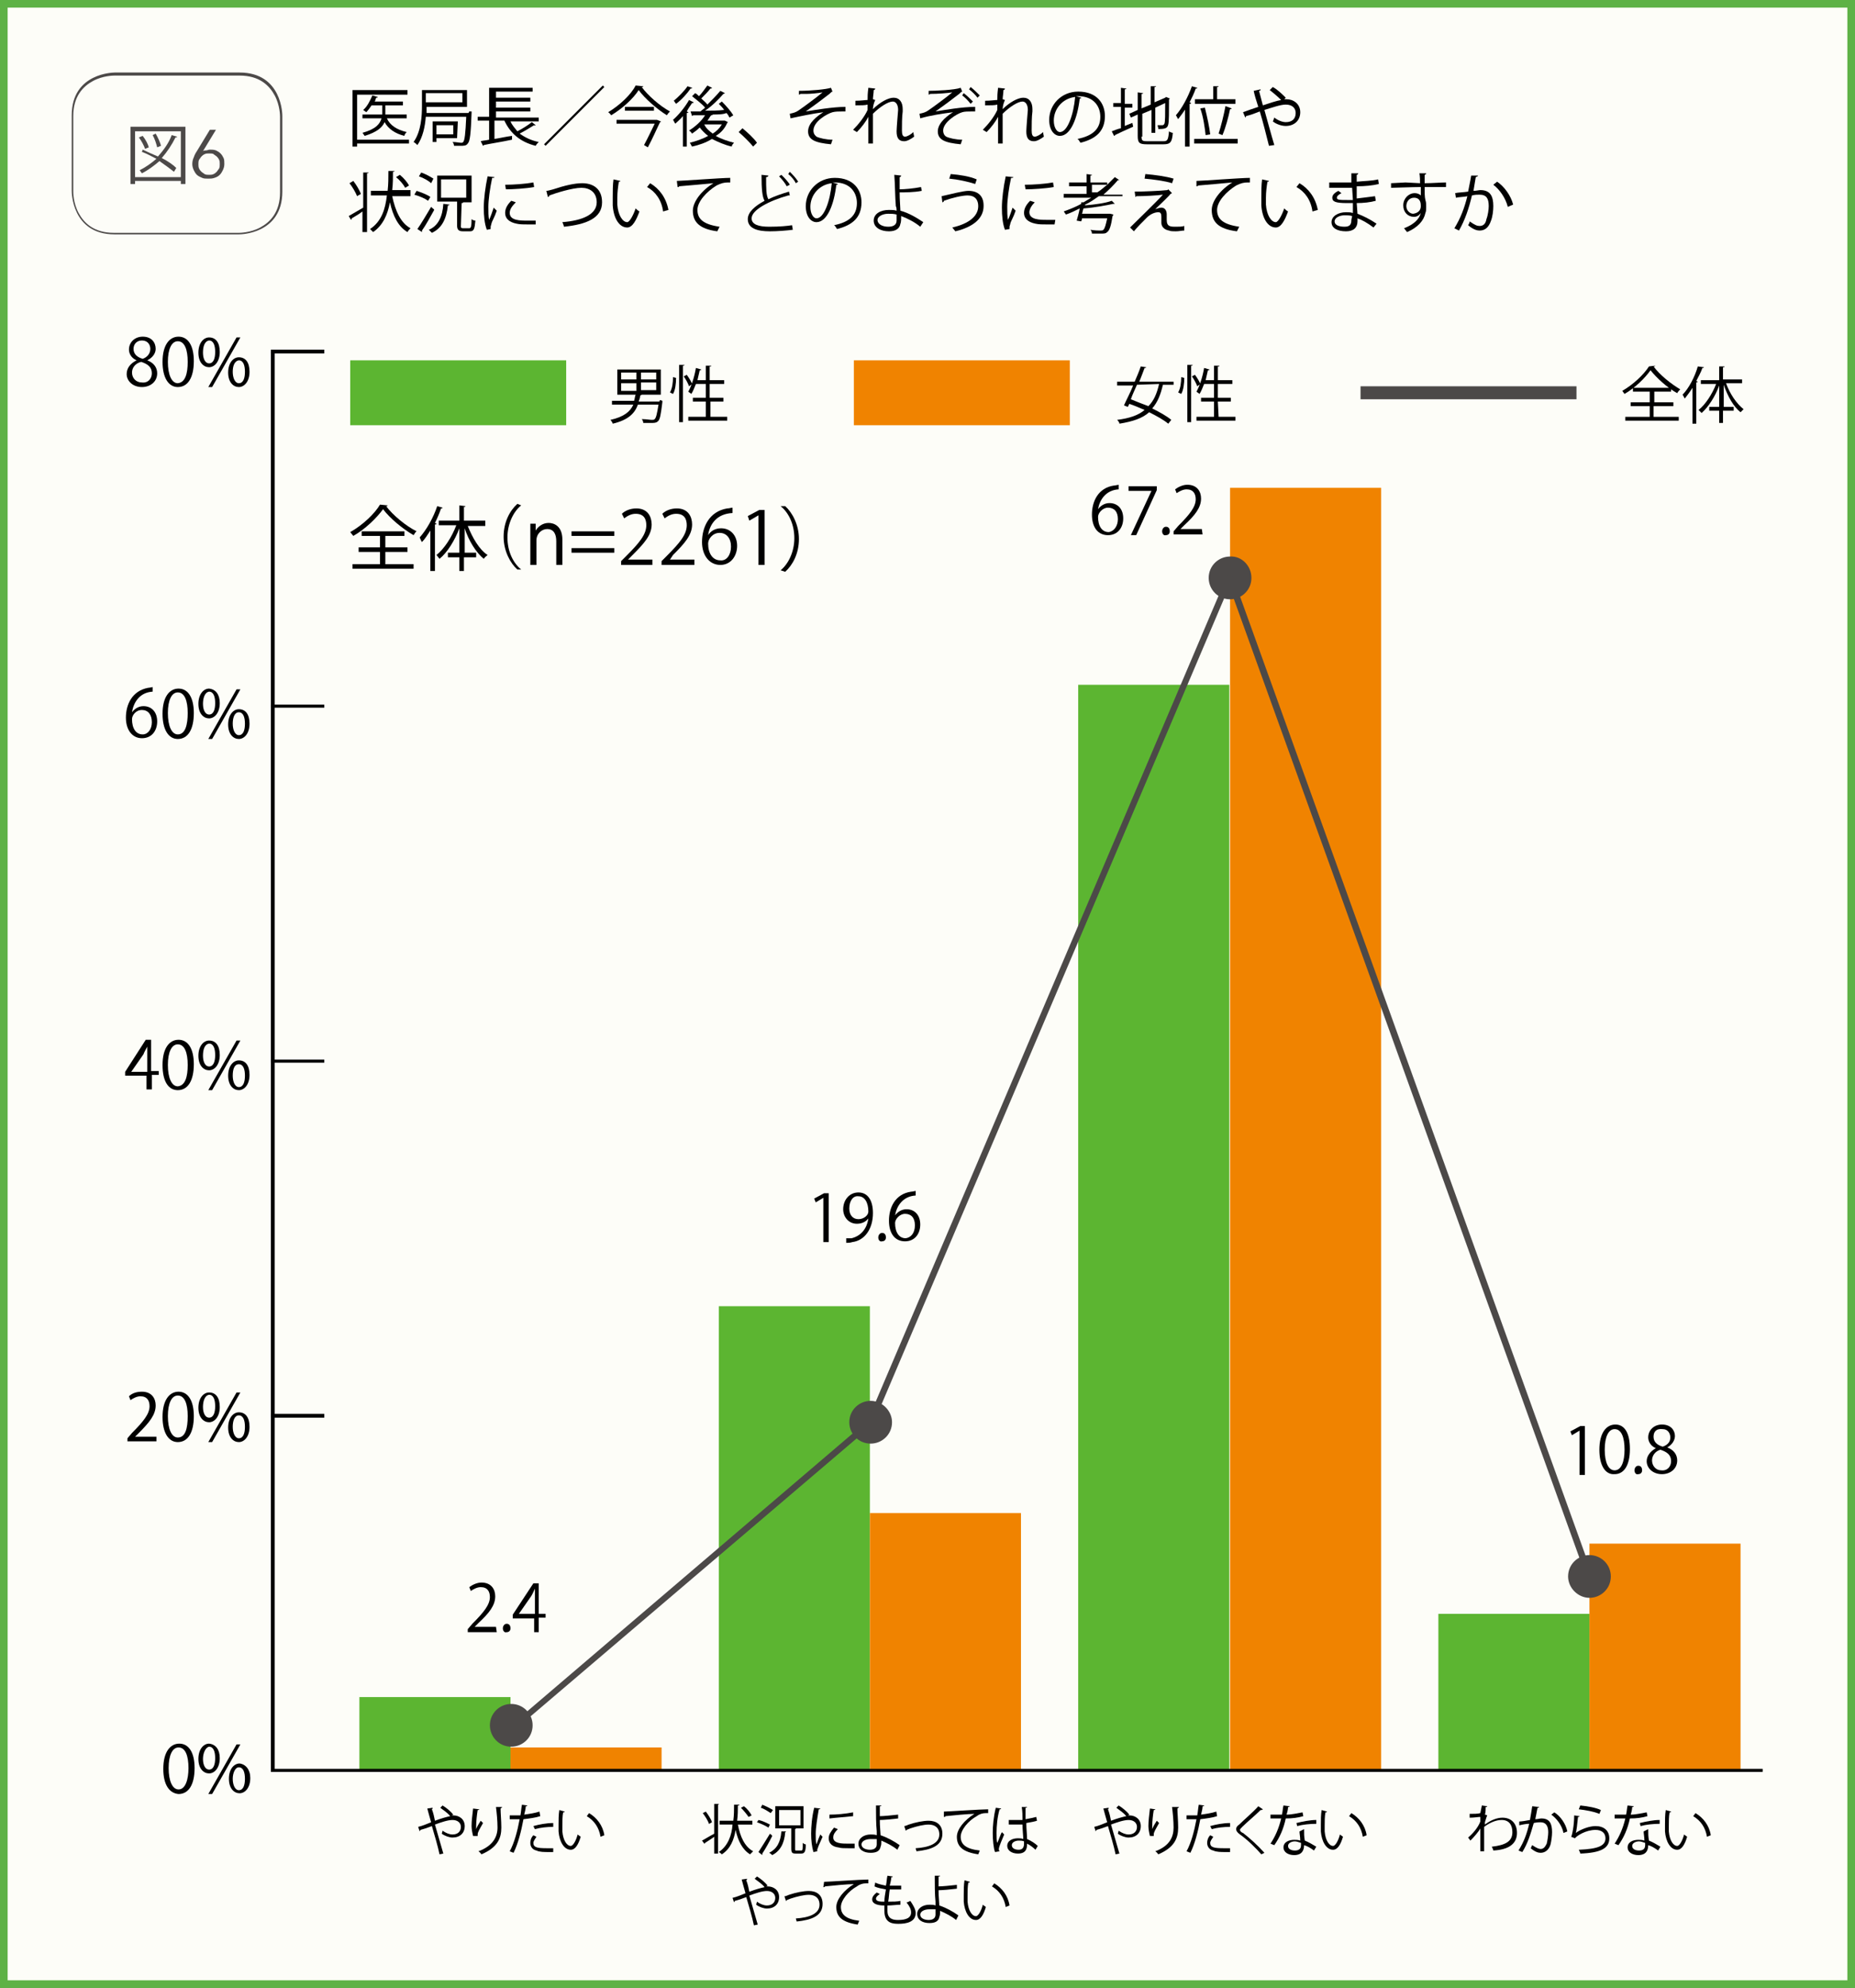 <?xml version="1.0" encoding="utf-8"?>
<!-- Generator: Adobe Illustrator 26.1.0, SVG Export Plug-In . SVG Version: 6.00 Build 0)  -->
<svg version="1.1" id="レイヤー_1" xmlns="http://www.w3.org/2000/svg" xmlns:xlink="http://www.w3.org/1999/xlink" x="0px"
	 y="0px" viewBox="0 0 243.1 260.4" style="enable-background:new 0 0 243.1 260.4;" xml:space="preserve">
<rect x="0" y="0" width="243.1" height="260.4" fill="#808080" stroke="none"/>
<style type="text/css">
	.st0{fill:#FDFDF8;}
	.st1{fill:none;stroke:#5EB246;}
	.st2{fill:#4C4948;}
	.st3{fill:#5CB531;}
	.st4{fill:#F08300;}
</style>
<g id="長方形_22768_00000050622166446279591630000005327997664880738189_">
	<rect x="0.3" y="0.3" class="st0" width="242.6" height="259.9"/>
	<rect x="0.5" y="0.5" class="st1" width="242.1" height="259.4"/>
</g>
<g>
	<path d="M53.6,18.2v0.6h-6.8v0.4h-0.6v-7.4h7.2v0.6h-6.6v5.9h6.8C53.6,18.3,53.6,18.2,53.6,18.2z M53.3,15v0.5h-2.6
		c0.4,0.9,1.3,1.5,2.6,1.8c-0.1,0.1-0.3,0.3-0.3,0.5c-1.2-0.3-2.1-0.9-2.6-1.8c-0.3,0.7-1,1.3-2.6,1.8c-0.1-0.1-0.2-0.3-0.3-0.4
		c1.8-0.5,2.3-1.2,2.5-1.9h-2.5V15h2.6v-1.2h-1.4c-0.2,0.3-0.5,0.7-0.7,0.9c-0.1-0.1-0.3-0.2-0.4-0.3c0.5-0.4,0.9-1.2,1.2-1.9
		l0.7,0.2c0,0.1-0.1,0.1-0.2,0.1c-0.1,0.2-0.1,0.4-0.2,0.5h3.7v0.5h-2.3V15H53.3z"/>
	<path d="M61.5,14.6h0.3c0,0.1,0,0.1,0,0.2c-0.1,2.7-0.2,3.7-0.5,4c-0.2,0.3-0.5,0.3-1,0.3c-0.2,0-0.5,0-0.8,0
		c0-0.2-0.1-0.4-0.2-0.5c0.5,0,0.9,0.1,1.1,0.1s0.2,0,0.3-0.1c0.2-0.2,0.3-1.1,0.4-3.3h-5.3c-0.1,1.3-0.4,2.7-1.1,3.7
		c-0.1-0.1-0.3-0.3-0.5-0.4c1-1.4,1.1-3.4,1.1-4.8v-2h5.9V14h-5.3c0,0.2,0,0.5,0,0.8h5.5L61.5,14.6z M60.6,12.2h-4.8v1.2h4.8V12.2z
		 M59.9,18.1h-2.7v0.5h-0.5v-2.7H60L59.9,18.1L59.9,18.1z M59.4,16.4h-2.2v1.2h2.2V16.4z"/>
	<path d="M66.9,15.9c0.2,0.5,0.6,0.9,0.9,1.3c0.6-0.3,1.4-0.8,1.9-1.2l0.5,0.4c0,0-0.1,0.1-0.2,0c-0.5,0.3-1.3,0.8-1.9,1.1
		c0.7,0.5,1.5,0.9,2.5,1.1c-0.1,0.1-0.3,0.3-0.4,0.5c-2-0.5-3.3-1.6-4.1-3.3h-1.3v2.4c0.7-0.1,1.5-0.3,2.3-0.4v0.5
		c-1.4,0.3-2.8,0.5-3.7,0.7c0,0.1-0.1,0.1-0.1,0.1L63,18.5c0.3-0.1,0.7-0.1,1.1-0.2v-2.5h-1.5v-0.5h1.5v-3.8h5.7V12H65v0.8h4.5v0.5
		H65v0.8h4.5v0.5H65v0.8h5.6v0.5C70.6,15.9,66.9,15.9,66.9,15.9z"/>
</g>
<g>
	<path d="M71.3,18.9l7.7-7.7l0.2,0.2l-7.7,7.7L71.3,18.9z"/>
	<path d="M84.3,11.3c0,0.1-0.1,0.1-0.2,0.1c0.8,1.1,2.4,2.5,3.7,3.2c-0.1,0.1-0.3,0.3-0.4,0.5c-1.3-0.8-2.9-2.2-3.7-3.3
		c-0.7,1.1-2.1,2.4-3.6,3.3c-0.1-0.1-0.2-0.3-0.4-0.4c1.5-0.9,3-2.3,3.6-3.5L84.3,11.3z M86.1,15.7L86.1,15.7l0.5,0.2
		c0,0.1,0,0.1-0.1,0.1c-0.4,0.8-1,2.2-1.6,3.3L84.4,19c0.5-0.9,1-2,1.4-2.8h-5v-0.5C80.8,15.7,86.1,15.7,86.1,15.7z M81.9,14h3.8
		v0.5h-3.8V14z"/>
	<path d="M89.5,15.2c-0.3,0.4-0.7,0.7-1,1c-0.1-0.1-0.2-0.4-0.3-0.5c0.7-0.6,1.6-1.7,2.1-2.6l0.6,0.3c0,0.1-0.1,0.1-0.2,0.1
		c-0.2,0.3-0.5,0.7-0.7,1.1l0.2,0.1c0,0.1-0.1,0.1-0.2,0.1v4.4h-0.5V15.2z M90.7,11.5c0,0.1-0.1,0.1-0.2,0.1c-0.4,0.6-1.2,1.5-1.9,2
		c-0.1-0.1-0.2-0.3-0.3-0.4c0.6-0.5,1.4-1.3,1.8-1.9L90.7,11.5z M95,15.8l0.4,0.2l-0.1,0.1c-0.3,0.7-0.8,1.3-1.5,1.7
		c0.7,0.4,1.6,0.7,2.4,0.9c-0.1,0.1-0.3,0.3-0.3,0.5c-0.9-0.2-1.8-0.6-2.6-1c-0.8,0.5-1.7,0.8-2.6,1c-0.1-0.1-0.2-0.4-0.3-0.5
		c0.8-0.2,1.7-0.5,2.4-0.9c-0.4-0.3-0.8-0.7-1.1-1.1c-0.3,0.3-0.7,0.6-1,0.8c-0.1-0.1-0.2-0.3-0.4-0.4c0.8-0.5,1.6-1.2,2.1-2h-1.6
		c0,0.1-0.1,0.1-0.1,0.1l-0.2-0.6h1.3c0.2-0.2,0.4-0.3,0.6-0.5c-0.4-0.5-1.1-1-1.7-1.5l0.4-0.4c0.2,0.1,0.3,0.2,0.5,0.4
		c0.4-0.4,0.8-1,1.1-1.4l0.6,0.3c0,0.1-0.1,0.1-0.2,0.1c-0.3,0.4-0.8,0.9-1.2,1.3c0.3,0.3,0.6,0.5,0.8,0.8c0.6-0.6,1.2-1.2,1.7-1.8
		l0.6,0.3c0,0-0.1,0.1-0.2,0.1c-0.6,0.7-1.5,1.6-2.4,2.2c0.8,0,1.7,0,2.5-0.1c-0.2-0.3-0.5-0.6-0.7-0.8l0.4-0.3
		c0.6,0.6,1.2,1.3,1.5,1.8l-0.5,0.3c-0.1-0.2-0.2-0.4-0.4-0.6C94.8,15,94,15,93.3,15h0.1c0,0.1-0.1,0.1-0.2,0.1
		c-0.2,0.2-0.3,0.5-0.5,0.7H95L95,15.8z M92.3,16.3L92.3,16.3c0.2,0.5,0.7,0.9,1.1,1.2c0.5-0.3,0.9-0.7,1.2-1.2H92.3z"/>
	<path d="M97.3,16.8c0.6,0.5,1.5,1.3,1.9,1.9l-0.5,0.5c-0.4-0.5-1.3-1.4-1.9-1.9L97.3,16.8z"/>
	<path d="M104.7,11.9c1.6,0,3.6-0.2,4.2-0.4l0.2,0.5c-0.1,0-0.2,0.1-0.4,0.3c-0.9,0.7-2.1,1.6-3.1,2.3c1.2-0.2,3.6-0.6,5.2-0.6v0.6
		c-0.1,0-0.3,0-0.4,0c-0.5,0-0.9,0-1.3,0.1c-0.7,0.2-2.5,1.2-2.5,2.4c0,0.5,0.3,0.7,0.4,0.8c0.4,0.2,1.3,0.4,2.1,0.4l-0.2,0.6
		c-2.1-0.2-3-0.6-3-1.7s1.2-2,2-2.5c-1.5,0.2-2.9,0.5-4.3,0.8l-0.1-0.6c0.5-0.1,0.8-0.2,1.1-0.4c0.6-0.4,2.5-1.8,3.2-2.4
		c-0.5,0.1-1.6,0.2-2.1,0.2c-0.2,0-0.6,0-0.8,0c0,0-0.1,0.1-0.2,0.1L104.7,11.9z"/>
	<path d="M112.1,13.2c0.7,0,1.3-0.1,1.6-0.1c0-0.5,0-0.8,0.1-1.6l0.9,0.1c0,0.1-0.1,0.2-0.2,0.2c0,0.4-0.1,0.9-0.1,1.2l0.3,0.1
		c-0.2,0.4-0.3,0.9-0.3,1.2c0.9-0.9,2-1.5,2.7-1.5c0.8,0,1.2,0.6,1.2,1.5c0,0.1,0,0.2,0,0.3c-0.1,0.7-0.1,1.8-0.1,2.5
		c0,0.5,0.1,0.8,0.4,0.8s0.8-0.3,1.1-0.6c0,0.2,0.1,0.5,0.1,0.6c-0.4,0.3-0.9,0.6-1.3,0.6c-0.7,0-1-0.4-1-1.3c0-0.4,0.2-2.8,0.2-2.8
		c0-0.7-0.3-1.1-0.7-1.1c-0.6,0-1.7,0.7-2.6,1.6c0,1.2,0,2.7,0,3.9h-0.6c0-0.5,0-2.9,0-3.5c-0.3,0.6-0.9,1.4-1.5,2l-0.5-0.3
		c0.7-0.7,1.5-1.7,1.9-2.6c0-0.2,0-0.5,0-0.7c-0.3,0.1-0.9,0.1-1.6,0.1V13.2z"/>
	<path d="M121.7,11.9c0.8,0,3.4-0.1,4.2-0.4l0.2,0.5c-0.1,0-0.2,0.1-0.4,0.3c-0.9,0.7-2.1,1.6-3.1,2.3c1.2-0.2,3.5-0.6,5.2-0.6v0.6
		c-0.1,0-0.3,0-0.5,0c-0.4,0-0.9,0-1.2,0.1c-0.7,0.2-2.5,1.3-2.5,2.4c0,0.3,0.1,0.6,0.4,0.8c0.4,0.2,1.3,0.4,2.1,0.4l-0.2,0.6
		c-2.1-0.2-3-0.6-3-1.7c0-1.2,1.5-2.2,2-2.5c-1.5,0.2-2.9,0.4-4.3,0.8l-0.1-0.6c0.5-0.1,0.8-0.2,1.1-0.4c0.6-0.4,2.5-1.8,3.2-2.4
		c-0.6,0.1-1.9,0.2-2.9,0.2c0,0-0.1,0.1-0.2,0.1L121.7,11.9z M126.3,12.2c0.4,0.3,0.9,0.8,1.2,1.1l-0.3,0.3
		c-0.3-0.4-0.8-0.9-1.1-1.1L126.3,12.2z M127.2,11.4c0.4,0.3,0.9,0.8,1.2,1.1l-0.3,0.3c-0.2-0.3-0.7-0.8-1.1-1.1L127.2,11.4z"/>
	<path d="M129.1,13.2c0.7,0,1.3-0.1,1.6-0.1c0-0.5,0-0.8,0.1-1.6l0.9,0.1c0,0.1-0.1,0.2-0.2,0.2c0,0.4-0.1,0.9-0.1,1.2l0.3,0.1
		c-0.2,0.4-0.3,0.9-0.3,1.2c0.9-0.9,2-1.5,2.7-1.5c0.8,0,1.2,0.6,1.2,1.5c0,0.1,0,0.2,0,0.3c-0.1,0.7-0.1,1.8-0.1,2.5
		c0,0.5,0.1,0.8,0.4,0.8c0.3,0,0.8-0.3,1.1-0.6c0,0.2,0.1,0.5,0.1,0.6c-0.4,0.3-0.9,0.6-1.3,0.6c-0.7,0-1-0.4-1-1.3
		c0-0.4,0.2-2.8,0.2-2.8c0-0.7-0.3-1.1-0.7-1.1c-0.6,0-1.7,0.7-2.6,1.6c0,1.2,0,2.7,0,3.9h-0.6c0-0.5,0-2.9,0-3.5
		c-0.3,0.6-0.9,1.4-1.5,2l-0.5-0.3c0.7-0.7,1.5-1.7,1.9-2.6c0-0.2,0-0.5,0-0.7c-0.3,0.1-0.9,0.1-1.6,0.1L129.1,13.2z"/>
	<path d="M141.7,12.8c0,0.1-0.1,0.1-0.2,0.1c-0.3,2.6-1.2,4.9-2.6,4.9c-0.7,0-1.4-0.7-1.4-2.1c0-2,1.6-3.7,3.8-3.7
		c2.5,0,3.5,1.6,3.5,3.2c0,2-1.2,3-3.2,3.5c-0.1-0.1-0.2-0.4-0.4-0.5c2-0.4,3-1.3,3-2.9c0-1.4-0.9-2.7-2.9-2.7c-0.1,0-0.2,0-0.3,0
		L141.7,12.8z M140.9,12.7c-1.7,0.2-2.8,1.6-2.8,3.1c0,0.9,0.4,1.5,0.8,1.5C139.9,17.3,140.7,15,140.9,12.7z"/>
	<path d="M147.4,16.5l1-0.4l0.1,0.5c-0.9,0.4-1.8,0.8-2.4,1.1c0,0.1,0,0.1-0.1,0.1l-0.3-0.6c0.3-0.1,0.7-0.3,1.2-0.4V14h-1v-0.5h1
		v-2l0.7,0.1c0,0.1-0.1,0.1-0.2,0.1v1.9h1v0.5h-1V16.5z M149.6,17.9c0,0.5,0.1,0.6,0.7,0.6h2.2c0.5,0,0.6-0.2,0.7-1.3
		c0.1,0.1,0.4,0.2,0.5,0.2c-0.1,1.2-0.3,1.5-1.2,1.5h-2.2c-1,0-1.2-0.2-1.2-1.1V15l-0.9,0.4l-0.2-0.5l1.1-0.5v-2.3l0.7,0.1
		c0,0.1-0.1,0.1-0.2,0.1v1.9l1.2-0.5v-2.4h0.7c0,0.1-0.1,0.1-0.2,0.1v2l1.4-0.6l0.1-0.1l0.5,0.2c0,0,0,0.1-0.1,0.1
		c0,1.6,0,3-0.1,3.3c-0.1,0.5-0.4,0.6-1.3,0.6c0-0.2-0.1-0.4-0.1-0.5c0.2,0,0.5,0,0.6,0s0.2,0,0.3-0.2c0.1-0.2,0.1-1.3,0.1-2.7
		l-1.3,0.6v3.3h-0.5v-3l-1.2,0.5v3H149.6z"/>
	<path d="M155.4,14.2c-0.3,0.5-0.7,1-1,1.4c-0.1-0.1-0.2-0.4-0.3-0.5c0.8-0.9,1.6-2.4,2.1-3.8l0.7,0.2c0,0.1-0.1,0.1-0.2,0.1
		c-0.2,0.6-0.5,1.2-0.8,1.8l0.2,0.1c0,0.1-0.1,0.1-0.2,0.1v5.6h-0.6v-5C155.3,14.2,155.4,14.2,155.4,14.2z M156.5,18.2h5.7v0.6h-5.7
		V18.2z M156.7,13h2.3v-1.7h0.7c0,0.1-0.1,0.1-0.2,0.1V13h2.4v0.6h-5.3V13H156.7z M157.9,14.1c0.3,1.2,0.6,2.6,0.7,3.5l-0.6,0.1
		c-0.1-0.9-0.3-2.4-0.7-3.5L157.9,14.1z M161.4,14.2c0,0.1-0.1,0.1-0.2,0.1c-0.2,1-0.6,2.5-1,3.4l-0.5-0.2c0.3-0.9,0.7-2.5,0.9-3.6
		L161.4,14.2z"/>
	<path d="M168.3,13c0.1,0,0.2,0,0.3,0c0.9,0,1.8,0.6,1.8,1.7s-0.8,1.8-1.9,1.8c-0.5,0-1.2-0.2-1.7-0.6c0.1-0.1,0.1-0.3,0.2-0.5
		c0.5,0.4,1.1,0.6,1.5,0.6c0.8,0,1.3-0.4,1.3-1.2c0-0.6-0.4-1.1-1.3-1.1c-0.7,0-1.8,0.4-2.8,0.7c0.4,1.4,0.9,3.3,1.3,4.6l-0.7,0.1
		c-0.3-1.2-0.8-3.2-1.2-4.5c-0.5,0.2-1.3,0.5-1.8,0.6c0,0.1-0.1,0.2-0.1,0.2l-0.3-0.7c0.5-0.2,1.4-0.5,2-0.7
		c-0.3-0.9-0.5-1.6-0.6-2.1l0.9-0.2c0,0.1,0,0.2-0.2,0.2c0.2,0.7,0.3,1.2,0.5,1.9c0.9-0.3,1.8-0.6,2.4-0.7c-0.4-0.4-1.1-1-1.5-1.3
		l0.4-0.4c0.6,0.3,1.3,1,1.7,1.4L168.3,13z"/>
</g>
<g>
	<path d="M45.7,28.3c0.5-0.3,1.2-0.7,1.9-1.1v-4.6h0.7c0,0.1-0.1,0.1-0.2,0.1v7.7h-0.6v-2.7c-0.5,0.4-1.1,0.7-1.4,0.9
		c0,0.1,0,0.1-0.1,0.2L45.7,28.3z M46.3,23.7c0.4,0.5,0.8,1.2,1,1.7c-0.3,0.2-0.4,0.2-0.5,0.3c-0.2-0.5-0.6-1.2-1-1.7L46.3,23.7z
		 M53.7,25.7h-2.3c0.4,1.9,1.1,3.5,2.4,4.2c-0.1,0.1-0.3,0.3-0.4,0.5c-1.2-0.7-1.9-2.1-2.3-3.9l0,0c-0.3,1.6-0.9,3-2.2,3.9
		c-0.1-0.1-0.3-0.3-0.4-0.4c1.5-1,2-2.6,2.2-4.4h-2.1V25h2.2c0.1-0.9,0.1-1.7,0.1-2.6h0.8c0,0.1-0.1,0.1-0.2,0.1
		c0,0.7,0,1.6-0.1,2.4h2.4v0.8C53.8,25.7,53.7,25.7,53.7,25.7z M52.4,22.9c0.5,0.4,1,1,1.2,1.4l-0.5,0.3c-0.2-0.4-0.7-1-1.2-1.4
		L52.4,22.9z"/>
	<path d="M54.6,25c0.6,0.2,1.4,0.5,1.8,0.8l-0.3,0.5c-0.4-0.3-1.1-0.6-1.8-0.8L54.6,25z M54.7,30c0.5-0.7,1.2-1.9,1.8-2.9
		c0.3,0.3,0.4,0.3,0.4,0.4c-0.5,0.9-1.1,2-1.6,2.7v0.1v0.1L54.7,30z M55.2,22.6c0.6,0.2,1.3,0.6,1.6,0.8L56.5,24
		c-0.3-0.3-1-0.7-1.6-0.9L55.2,22.6z M58.9,26.8c0,0.1-0.1,0.1-0.2,0.1c-0.2,1.8-0.8,3-2.1,3.6c-0.1-0.1-0.3-0.3-0.4-0.4
		c1.2-0.5,1.8-1.7,1.9-3.4L58.9,26.8z M60.4,29.6c0,0.2,0,0.3,0.3,0.3h0.8c0.2,0,0.3-0.2,0.3-1.2c0.1,0.1,0.3,0.2,0.5,0.2
		c-0.1,1.1-0.2,1.4-0.7,1.4h-0.9c-0.6,0-0.8-0.2-0.8-0.8v-3.1h-2.6V23h4.5v3.5h-1.6l0,0h0.5c0,0.1-0.1,0.1-0.2,0.1L60.4,29.6
		L60.4,29.6z M57.8,23.5v2.4h3.3v-2.4H57.8z"/>
	<path d="M64.8,23.2c0,0.1-0.1,0.1-0.3,0.1c-0.3,1.4-0.5,2.9-0.5,3.8c0,0.6,0,1.3,0.1,1.7c0.2-0.4,0.5-1.3,0.6-1.6l0.4,0.4
		c-0.3,0.9-0.6,1.3-0.7,1.7c0,0.1-0.1,0.3-0.1,0.4s0,0.2,0,0.3l-0.5,0.1c-0.3-0.8-0.4-1.8-0.4-2.9s0.2-2.7,0.5-4.1L64.8,23.2z
		 M70.2,29.4c-0.3,0-0.6,0-0.9,0c-0.6,0-1.2,0-1.6-0.1c-1-0.2-1.5-0.7-1.5-1.4c0-0.6,0.3-1.1,0.8-1.6l0.6,0.2
		c-0.5,0.5-0.8,0.9-0.8,1.4c0,1,1.4,1,2.3,1c0.4,0,0.7,0,1.1,0V29.4z M66.2,24.2c1.1,0,2.6-0.1,3.7-0.3l0.1,0.6
		c-1.1,0.2-2.8,0.3-3.7,0.3L66.2,24.2z"/>
	<path d="M71.6,25c0.2,0,0.5-0.1,0.9-0.2c1.5-0.5,2.8-0.8,3.8-0.8c1.4,0,2.6,0.7,2.6,2.5c0,2.1-2.1,2.9-5,3.2c0-0.1-0.1-0.4-0.2-0.6
		c2.6-0.2,4.5-1,4.5-2.6c0-1.3-0.9-1.9-2-1.9c-1.2,0-3.4,0.7-4.2,1c0,0.1-0.1,0.2-0.2,0.2L71.6,25z"/>
	<path d="M81.3,23.7c0,0.1-0.1,0.1-0.2,0.1c-0.1,0.6-0.2,1.4-0.2,2.1c0,0.3,0,0.6,0,0.9c0.1,1.4,0.7,2.3,1.3,2.3
		c0.3,0,0.8-0.9,1.1-1.8c0.1,0.1,0.3,0.3,0.5,0.4c-0.4,1.1-0.9,2.1-1.6,2.1c-1.1,0-1.8-1.3-1.9-2.9c0-0.3,0-0.7,0-1.1
		c0-0.7,0-1.6,0.1-2.3L81.3,23.7z M86.9,27.7c-0.2-1.5-1-2.6-2.1-3.2l0.4-0.5c1.2,0.7,2.1,1.9,2.4,3.5L86.9,27.7z"/>
	<path d="M88.7,23.7c0.6,0,5.9-0.4,7-0.4v0.6c-0.1,0-0.2,0-0.3,0c-0.5,0-0.9,0.1-1.5,0.4c-1.3,0.8-2.5,2.1-2.5,3.2
		c0,1.2,0.8,1.9,2.9,2.2L94,30.3c-2.3-0.3-3.2-1.2-3.2-2.7c0-1.2,1.2-2.7,2.7-3.6c-0.9,0.1-3.4,0.3-4.5,0.4c0,0.1-0.1,0.1-0.2,0.1
		L88.7,23.7z"/>
	<path d="M103.5,25.6C103.5,25.6,103.4,25.6,103.5,25.6c-0.1,0-0.2,0-0.2,0c-2.5,0.7-4.8,1.9-4.8,3c0,0.8,0.9,1.1,2.3,1.1
		s2.4-0.1,3-0.2l0.1,0.6c-0.8,0.1-2,0.2-3,0.2c-1.7,0-2.9-0.4-2.9-1.6c0-0.9,0.9-1.7,2.2-2.4c-0.3-0.5-0.4-1.5-0.4-3.4l0.9,0.1
		c0,0.1-0.1,0.2-0.3,0.2c0,1.5,0,2.4,0.3,2.9c0.8-0.4,1.7-0.7,2.7-1L103.5,25.6z M102.4,22.9c0.4,0.4,0.9,0.9,1.1,1.3l-0.4,0.2
		c-0.2-0.4-0.6-0.9-1-1.3L102.4,22.9z M103.5,22.5c0.4,0.4,0.8,0.8,1.1,1.3l-0.3,0.2c-0.2-0.4-0.6-0.9-1-1.2L103.5,22.5z"/>
	<path d="M109.8,24.1c0,0.1-0.1,0.1-0.2,0.1c-0.3,2.6-1.2,4.9-2.6,4.9c-0.7,0-1.4-0.7-1.4-2.1c0-2,1.6-3.7,3.8-3.7
		c2.5,0,3.5,1.6,3.5,3.2c0,2-1.2,3-3.2,3.5c-0.1-0.1-0.2-0.4-0.4-0.5c2-0.4,3-1.3,3-2.9c0-1.4-0.9-2.7-2.9-2.7c-0.1,0-0.2,0-0.3,0
		L109.8,24.1z M109,24c-1.7,0.2-2.8,1.6-2.8,3.1c0,0.9,0.4,1.5,0.8,1.5C108,28.6,108.8,26.3,109,24z"/>
	<path d="M120.6,29.7c-0.7-0.6-1.7-1.1-2.5-1.4c0,0.3,0,0.8-0.1,1c-0.1,0.7-0.7,1-1.5,1c-1.1,0-2-0.5-2-1.4s0.9-1.4,2-1.4
		c0.3,0,0.7,0,1,0.1c0-0.2,0-0.4-0.1-0.6c-0.1-1.1-0.1-2.9-0.2-4.1l0.9,0.1c0,0.1-0.1,0.2-0.2,0.2c0,0.2,0,1.4,0,1.6
		c0.6,0,1.8-0.1,2.8-0.3l0.1,0.5c-1,0.2-2.2,0.2-2.9,0.2c0,0.5,0,0.7,0.1,2.4c1.1,0.3,2.1,0.9,3,1.5L120.6,29.7z M116.4,28
		c-0.8,0-1.4,0.4-1.4,0.8c0,0.6,0.7,0.9,1.4,0.9c0.6,0,1.1-0.2,1.1-0.8c0-0.2,0-0.5,0-0.8C117.1,28,116.8,28,116.4,28z"/>
	<path d="M123.4,25.7c1.3-0.3,2.9-0.7,3.5-0.7c1.3,0,2,0.7,2,1.9V27c0,1.5-1.2,2.7-3.7,3.3c-0.1-0.1-0.3-0.4-0.4-0.5
		c2.2-0.5,3.4-1.5,3.4-2.8c0-0.8-0.4-1.4-1.4-1.4c-0.7,0-2,0.3-3.1,0.7c0,0.1-0.1,0.2-0.2,0.2L123.4,25.7z M124.6,22.8
		c1.2,0.1,2.5,0.3,3.4,0.7l-0.2,0.6c-0.9-0.3-2.3-0.6-3.4-0.7L124.6,22.8z"/>
	<path d="M132.8,23.2c0,0.1-0.1,0.1-0.3,0.1c-0.3,1.4-0.5,2.9-0.5,3.8c0,0.6,0,1.3,0.1,1.7c0.2-0.4,0.5-1.3,0.6-1.6l0.4,0.4
		c-0.3,0.9-0.6,1.3-0.7,1.7c0,0.1-0.1,0.3-0.1,0.4s0,0.2,0,0.3l-0.6,0.1c-0.3-0.8-0.4-1.8-0.4-2.9s0.2-2.7,0.5-4.1L132.8,23.2z
		 M138.2,29.4c-0.3,0-0.6,0-0.9,0c-0.6,0-1.2,0-1.6-0.1c-1-0.2-1.5-0.7-1.5-1.4c0-0.6,0.3-1.1,0.8-1.6l0.6,0.2
		c-0.4,0.4-0.7,0.9-0.7,1.3c0,1,1.4,1,2.3,1c0.4,0,0.7,0,1.1,0L138.2,29.4z M134.3,24.2c1.1,0,2.6-0.1,3.7-0.3l0.1,0.6
		c-1.1,0.2-2.8,0.3-3.7,0.3L134.3,24.2z"/>
	<path d="M147.2,25.7H144c-0.6,0.4-1.1,0.8-1.8,1.1v0.1c1.3-0.1,2.7-0.3,3.5-0.6l0.4,0.4H146c0,0,0,0-0.1,0
		c-0.9,0.2-2.5,0.5-3.9,0.6c-0.1,0.2-0.1,0.4-0.2,0.7h3.6h0.1l0.4,0.1c0,0.1,0,0.1-0.1,0.2c-0.2,1.3-0.4,1.9-0.7,2.1
		c-0.2,0.2-0.4,0.2-0.9,0.2c-0.3,0-0.7,0-1.1,0c0-0.2-0.1-0.4-0.2-0.5c0.6,0.1,1.1,0.1,1.3,0.1s0.3,0,0.4-0.1
		c0.2-0.2,0.3-0.6,0.5-1.5h-3.3c0,0.2-0.1,0.3-0.1,0.4l-0.6-0.1c0.1-0.4,0.3-1,0.4-1.6c-0.6,0.3-1.2,0.6-1.8,0.8
		c-0.1-0.1-0.2-0.3-0.3-0.4c0.8-0.3,1.6-0.6,2.3-1v-0.2h0.3c0.3-0.2,0.7-0.4,1-0.6h-3.6v-0.5h3v-1h-2.3v-0.5h2.3v-1.1l0.7,0.1
		c0,0.1-0.1,0.1-0.2,0.1v0.9h2.2v0.3c0.3-0.3,0.7-0.7,1-1l0.6,0.4h-0.1h-0.1c-0.6,0.7-1.2,1.3-1.9,1.9h2.5v0.2H147.2z M143,25.2h0.8
		c0.5-0.3,0.9-0.7,1.3-1h-2v1H143z"/>
	<path d="M151.4,27.4c0.3-0.1,0.6-0.2,0.8-0.2c0.4,0,0.7,0.3,0.7,0.9c0,0.2,0,0.5,0,0.7c0,0.9,0.5,0.9,1.2,0.9c0.4,0,0.8,0,1.1-0.1
		c0,0.4,0,0.6,0,0.6c-0.3,0-0.7,0.1-1.1,0.1c-0.3,0-0.7,0-0.9-0.1c-0.6-0.1-1-0.5-1-1c0-0.2,0-0.6,0-0.8c0-0.4-0.1-0.6-0.4-0.6
		c-0.4,0-1,0.2-1.5,0.7s-1.4,1.4-1.7,1.8c0,0-0.1-0.1-0.5-0.5c0.8-0.8,3.5-3.4,4.3-4.3c-0.6,0.1-2.5,0.2-3.5,0.2
		c0,0.1-0.1,0.1-0.1,0.1l-0.1-0.7c1.2,0,3.4-0.1,4.3-0.2l0.1-0.1l0.5,0.5c-0.1,0-0.1,0.1-0.2,0.1C153.1,25.8,152.1,26.7,151.4,27.4
		L151.4,27.4z M153.6,24c-0.9-0.3-2.5-0.5-3.6-0.6l0.1-0.6c1.2,0.1,2.7,0.3,3.7,0.6L153.6,24z"/>
	<path d="M156.8,23.7c0.6,0,5.9-0.4,7-0.4v0.6c-0.1,0-0.2,0-0.3,0c-0.5,0-0.9,0.1-1.5,0.4c-1.3,0.8-2.5,2.1-2.5,3.2
		c0,1.2,0.8,1.9,2.9,2.2l-0.3,0.6c-2.4-0.3-3.3-1.2-3.3-2.8c0-1.2,1.2-2.7,2.7-3.6c-0.9,0.1-3.4,0.3-4.5,0.4c0,0.1-0.1,0.1-0.2,0.1
		L156.8,23.7z"/>
	<path d="M166.3,23.7c0,0.1-0.1,0.1-0.2,0.1c-0.1,0.6-0.2,1.4-0.2,2.1c0,0.3,0,0.6,0,0.9c0.1,1.4,0.7,2.3,1.3,2.3
		c0.3,0,0.8-0.9,1.1-1.8c0.1,0.1,0.3,0.3,0.5,0.4c-0.4,1.1-0.9,2.1-1.6,2.1c-1.1,0-1.8-1.3-1.9-2.9c0-0.3,0-0.7,0-1.1
		c0-0.7,0-1.6,0.1-2.3L166.3,23.7z M172,27.7c-0.2-1.5-1-2.6-2.1-3.2l0.4-0.5c1.2,0.7,2.1,1.9,2.4,3.5L172,27.7z"/>
	<path d="M174.1,23.9c0.5,0,1.2,0,1.8,0c0.4,0,0.8,0,1.2,0c0-0.4,0-0.9,0-1.2h0.9c0,0.1-0.1,0.2-0.2,0.2c0,0.1,0,0.8,0,0.9
		c1-0.1,2-0.1,2.8-0.3l0.1,0.6c-0.8,0.2-1.8,0.3-2.9,0.3c0,0.5,0,1,0,1.6c0.8-0.1,1.7-0.2,2.4-0.3l0.1,0.6c-0.7,0.2-1.6,0.3-2.5,0.3
		l0.1,1.4c0.8,0.3,1.6,0.7,2.5,1.3l-0.4,0.5c-0.8-0.6-1.5-1-2.1-1.2c0,0.1,0,0.3,0,0.4c0,0.8-0.5,1.3-1.5,1.3
		c-1.1,0-1.9-0.4-1.9-1.2c0-0.8,0.9-1.3,1.9-1.3c0.3,0,0.6,0,0.9,0.1c0-0.4,0-0.8,0-1.3c-0.3,0-0.6,0-0.8,0c-1.5,0-1.9-0.2-1.9-0.7
		c0-0.3,0.2-0.6,0.8-0.9l0.4,0.3c-0.4,0.2-0.6,0.4-0.6,0.6c0,0.3,0.4,0.3,1.5,0.3c0.2,0,0.4,0,0.6,0l-0.1-1.6c-0.4,0-0.8,0-1.2,0
		c-0.5,0-1.3,0-1.8,0v-0.7C174.2,23.9,174.1,23.9,174.1,23.9z M177.2,28.3c-0.3-0.1-0.7-0.1-1-0.1c-0.6,0-1.3,0.3-1.3,0.8
		s0.6,0.7,1.3,0.7s0.9-0.3,0.9-0.9L177.2,28.3z"/>
	<path d="M186.1,24c0-0.2,0-1.1-0.1-1.3h0.9c0,0.1-0.1,0.2-0.2,0.2c0,0.1,0,0.2,0,1.1c1,0,2.1-0.1,2.8-0.1v0.6c-0.7,0-1.8,0-2.8,0
		c0,0.7,0,1.3,0.1,1.7c0.1,0.3,0.1,0.5,0.1,0.9c0,0.3,0,0.6-0.1,0.8c-0.2,1-1,1.9-2.4,2.5c-0.1-0.1-0.3-0.4-0.4-0.5
		c1.3-0.5,2-1.2,2.2-2l0,0c-0.2,0.3-0.5,0.5-0.9,0.5c-0.8,0-1.4-0.6-1.4-1.5s0.7-1.6,1.5-1.6c0.3,0,0.6,0.1,0.8,0.3
		c0-0.1,0-0.7,0-1.1c-0.9,0-3.6,0.1-3.9,0.1V24l1.9-0.1L186.1,24z M186.2,27c0-0.3,0-1.1-0.9-1.1c-0.6,0-1,0.5-1,1.1s0.5,1,0.9,1
		C185.9,27.9,186.2,27.5,186.2,27z"/>
	<path d="M193.7,23c0,0.1-0.1,0.1-0.3,0.2c-0.1,0.5-0.2,1.3-0.3,1.8c0.4,0,0.7-0.1,0.9-0.1c1.3,0,1.7,0.8,1.7,2.1
		c0,0.6-0.1,1.4-0.3,1.9c-0.3,0.9-0.8,1.3-1.5,1.3c-0.3,0-0.8-0.1-1.5-0.7c0.1-0.2,0.2-0.3,0.2-0.5c0.7,0.5,1,0.6,1.3,0.6
		c0.5,0,0.8-0.3,0.9-0.9c0.2-0.5,0.3-1.3,0.3-1.7c0-1-0.3-1.5-1.2-1.5c-0.3,0-0.6,0-1,0.1c-0.4,1.7-0.9,3.2-1.7,4.6l-0.6-0.3
		c0.8-1.3,1.3-2.6,1.7-4.2c-0.4,0.1-1.1,0.1-1.5,0.2l-0.1-0.6c0.4-0.1,1.1-0.1,1.7-0.2c0.1-0.6,0.3-1.4,0.4-2.1H193.7z M197.6,27.1
		c-0.3-1.2-1.1-2.3-1.9-2.9l0.5-0.4c0.9,0.6,1.8,1.8,2.1,3L197.6,27.1z"/>
</g>
<g>
	<path class="st2" d="M15,9.7v0.2c-0.1,0-1.5,0-2.8,0.7s-2.6,2-2.6,4.6v9.9c0,0.1,0,1.5,0.7,2.8s2,2.6,4.6,2.6h16.4l0,0
		c0.1,0,1.5,0,2.8-0.7s2.6-2,2.6-4.6v-9.9c0-0.1,0-1.5-0.7-2.8s-2-2.6-4.6-2.6H15V9.7V9.5h16.4c2.8,0,4.2,1.4,4.9,2.8
		s0.7,2.8,0.7,2.9v9.9c0,2.8-1.4,4.2-2.8,4.9c-1.4,0.7-2.8,0.7-2.9,0.7H15c-2.8,0-4.2-1.4-4.9-2.8S9.4,25.1,9.4,25v-9.9
		c0-2.8,1.4-4.2,2.8-4.9s2.8-0.7,2.9-0.7L15,9.7L15,9.7z"/>
</g>
<g>
	<path class="st2" d="M17.1,16.6h7.2v7.5h-0.6v-0.4h-6v0.4h-0.6C17.1,24.1,17.1,16.6,17.1,16.6z M17.7,23.2h6v-6h-6V23.2z
		 M18.7,19.6c0.6,0.3,1.3,0.6,2,0.9c0.7-0.8,1.4-1.7,1.8-2.8l0.7,0.2c0,0.1-0.1,0.1-0.2,0.1c-0.5,1-1.1,1.9-1.8,2.7
		c0.8,0.4,1.5,0.9,1.9,1.3l-0.3,0.5c-0.5-0.4-1.2-0.9-1.9-1.4c-0.7,0.6-1.5,1.2-2.3,1.6c-0.1-0.1-0.2-0.3-0.3-0.4
		c0.8-0.4,1.5-0.9,2.2-1.5c-0.6-0.3-1.3-0.7-1.9-0.9L18.7,19.6z M18.7,17.8c0.4,0.5,0.7,1.1,0.8,1.5L19,19.5
		c-0.1-0.4-0.5-1.1-0.8-1.5L18.7,17.8z M20.4,17.5c0.3,0.5,0.6,1.2,0.7,1.6l-0.5,0.2c-0.1-0.4-0.3-1.1-0.6-1.6L20.4,17.5z"/>
</g>
<g>
	<path class="st2" d="M26.6,19.8L26.6,19.8c0.1-0.1,0.3-0.1,0.4-0.1c0.2,0,0.3-0.1,0.5-0.1c0.3,0,0.5,0,0.8,0.1
		c0.2,0.1,0.4,0.2,0.6,0.4c0.2,0.2,0.3,0.4,0.4,0.6s0.1,0.5,0.1,0.8s-0.1,0.6-0.2,0.8c-0.1,0.2-0.2,0.4-0.4,0.6s-0.4,0.3-0.7,0.4
		s-0.5,0.1-0.8,0.1s-0.6,0-0.8-0.1s-0.5-0.2-0.7-0.4s-0.3-0.4-0.4-0.6s-0.2-0.5-0.2-0.8c0-0.4,0.1-0.7,0.2-0.9
		c0.1-0.3,0.2-0.5,0.4-0.8l1.7-2.8h0.8L26.6,19.8z M26,21.5c0,0.2,0,0.4,0.1,0.6s0.2,0.3,0.3,0.4c0.1,0.1,0.3,0.2,0.4,0.3
		c0.2,0.1,0.4,0.1,0.6,0.1s0.4,0,0.6-0.1s0.3-0.2,0.4-0.3c0.1-0.1,0.2-0.3,0.3-0.4c0.1-0.2,0.1-0.4,0.1-0.6s0-0.4-0.1-0.6
		s-0.2-0.3-0.3-0.4c-0.1-0.1-0.3-0.2-0.4-0.3s-0.4-0.1-0.6-0.1s-0.4,0-0.6,0.1s-0.3,0.2-0.4,0.3s-0.2,0.3-0.3,0.4
		C26,21.1,26,21.3,26,21.5z"/>
</g>
<rect x="47.1" y="222.3" class="st3" width="19.8" height="9.6"/>
<rect x="66.9" y="228.9" class="st4" width="19.8" height="3"/>
<rect x="94.2" y="171.1" class="st3" width="19.8" height="60.9"/>
<rect x="114" y="198.2" class="st4" width="19.8" height="33.7"/>
<rect x="141.3" y="89.7" class="st3" width="19.8" height="142.2"/>
<rect x="161.2" y="63.9" class="st4" width="19.8" height="168"/>
<rect x="188.5" y="211.4" class="st3" width="19.8" height="20.5"/>
<rect x="208.3" y="202.2" class="st4" width="19.8" height="29.8"/>
<g>
	<path d="M65.1,213.8h-3.8v-0.4l0.6-0.7c1.5-1.5,2.3-2.5,2.3-3.5c0-0.7-0.3-1.3-1.2-1.3c-0.5,0-1,0.3-1.3,0.5l-0.2-0.5
		c0.4-0.3,1-0.6,1.6-0.6c1.3,0,1.8,0.9,1.8,1.8c0,1.2-0.8,2.2-2.2,3.5l-0.5,0.5l0,0H65L65.1,213.8L65.1,213.8z"/>
	<path d="M65.9,213.3c0-0.3,0.2-0.6,0.5-0.6s0.5,0.2,0.5,0.6c0,0.3-0.2,0.5-0.5,0.5C66.1,213.9,65.9,213.6,65.9,213.3z"/>
	<path d="M70.7,213.8H70V212h-2.8v-0.5l2.7-4.1h0.7v4h0.9v0.5h-0.9v1.9L70.7,213.8L70.7,213.8z M68,211.4h2.1v-2.3c0-0.3,0-0.7,0-1
		l0,0c-0.2,0.4-0.3,0.7-0.5,1L68,211.4L68,211.4z"/>
</g>
<g>
	<g>
		<path class="st2" d="M69.8,226c0,1.6-1.3,2.8-2.8,2.8c-1.6,0-2.8-1.3-2.8-2.8c0-1.6,1.3-2.8,2.8-2.8S69.8,224.4,69.8,226"/>
	</g>
</g>
<g>
	<path d="M107.9,162.6v-5.7l0,0l-1,0.6l-0.2-0.5l1.3-0.7h0.6v6.4h-0.7C107.9,162.7,107.9,162.6,107.9,162.6z"/>
	<path d="M113.8,159.6c-0.3,0.4-0.8,0.7-1.5,0.7c-1.1,0-1.8-0.9-1.8-1.9c0-1.2,0.8-2.2,2-2.2s1.9,1,1.9,2.7c0,2.1-1.1,3.6-2.7,3.8
		c-0.3,0.1-0.6,0.1-0.8,0.1v-0.6c0.2,0,0.4,0,0.7,0C112.8,161.9,113.6,161,113.8,159.6L113.8,159.6z M111.3,158.3
		c0,0.9,0.5,1.4,1.2,1.4s1.3-0.5,1.3-1c0-1.2-0.5-2-1.3-2C111.8,156.6,111.3,157.3,111.3,158.3z"/>
	<path d="M115.1,162.1c0-0.3,0.2-0.6,0.5-0.6s0.5,0.2,0.5,0.6c0,0.3-0.2,0.5-0.5,0.5C115.3,162.7,115.1,162.4,115.1,162.1z"/>
	<path d="M117.3,159.2c0.3-0.4,0.8-0.8,1.5-0.8c1.1,0,1.8,0.8,1.8,2s-0.7,2.2-2,2.2s-2.1-1-2.1-2.7s0.8-3.5,2.9-3.8
		c0.2,0,0.5-0.1,0.6-0.1v0.6C118.3,156.7,117.5,158,117.3,159.2L117.3,159.2z M119.9,160.5c0-1-0.5-1.5-1.3-1.5
		c-0.7,0-1.3,0.7-1.3,1.2c0,1.2,0.5,2,1.4,2C119.4,162.1,119.9,161.5,119.9,160.5z"/>
</g>
<g>
	<g>
		<path class="st2" d="M116.9,186.3c0,1.6-1.3,2.8-2.8,2.8c-1.6,0-2.8-1.3-2.8-2.8c0-1.6,1.3-2.8,2.8-2.8S116.9,184.8,116.9,186.3"
			/>
	</g>
</g>
<g>
	<path d="M143.9,66.7c0.3-0.4,0.8-0.8,1.5-0.8c1.1,0,1.8,0.8,1.8,2s-0.7,2.2-2,2.2s-2.1-1-2.1-2.7s0.8-3.5,2.9-3.8
		c0.2,0,0.5-0.1,0.6-0.1v0.6C144.9,64.2,144.1,65.5,143.9,66.7L143.9,66.7z M146.5,68c0-1-0.5-1.5-1.3-1.5c-0.7,0-1.3,0.7-1.3,1.2
		c0,1.2,0.5,2,1.4,2C146,69.6,146.5,68.9,146.5,68z"/>
	<path d="M147.9,63.7h3.7v0.5l-2.7,5.9h-0.7l2.7-5.8l0,0h-3V63.7z"/>
	<path d="M152.3,69.6c0-0.3,0.2-0.6,0.5-0.6s0.5,0.2,0.5,0.6c0,0.3-0.2,0.5-0.5,0.5C152.5,70.2,152.3,69.9,152.3,69.6z"/>
	<path d="M157.6,70h-3.8v-0.4l0.6-0.7c1.5-1.5,2.3-2.5,2.3-3.5c0-0.7-0.3-1.3-1.2-1.3c-0.5,0-1,0.3-1.3,0.5l-0.2-0.5
		c0.4-0.3,1-0.6,1.6-0.6c1.3,0,1.8,0.9,1.8,1.8c0,1.2-0.8,2.2-2.2,3.5l-0.5,0.5l0,0h2.8L157.6,70L157.6,70z"/>
</g>
<g>
	<g>
		<path class="st2" d="M164,75.7c0,1.6-1.3,2.8-2.8,2.8c-1.6,0-2.8-1.3-2.8-2.8c0-1.6,1.3-2.8,2.8-2.8C162.7,72.8,164,74.1,164,75.7
			"/>
	</g>
</g>
<g>
	<path d="M207,193.1v-5.7l0,0l-1,0.6l-0.2-0.5l1.3-0.7h0.6v6.4H207V193.1z"/>
	<path d="M209.6,189.9c0-2.2,0.9-3.3,2.1-3.3c1.2,0,1.9,1.1,1.9,3.2c0,2.2-0.8,3.3-2,3.3C210.4,193.2,209.6,192,209.6,189.9z
		 M212.9,189.9c0-1.6-0.4-2.7-1.3-2.7c-0.8,0-1.3,1-1.3,2.7s0.5,2.7,1.3,2.7C212.5,192.6,212.9,191.4,212.9,189.9z"/>
	<path d="M214.2,192.6c0-0.3,0.2-0.6,0.5-0.6s0.5,0.2,0.5,0.6c0,0.3-0.2,0.5-0.5,0.5C214.4,193.2,214.2,192.9,214.2,192.6z"/>
	<path d="M217,189.7c-0.7-0.3-1-0.9-1-1.4c0-1,0.8-1.7,1.8-1.7c1.2,0,1.7,0.8,1.7,1.5c0,0.5-0.3,1.1-1,1.5l0,0
		c0.8,0.3,1.3,0.9,1.3,1.7c0,1.1-0.9,1.8-2,1.8c-1.2,0-2-0.8-2-1.7C215.8,190.7,216.3,190.1,217,189.7L217,189.7z M219,191.4
		c0-0.8-0.5-1.2-1.4-1.5c-0.7,0.2-1.1,0.8-1.1,1.4c0,0.7,0.5,1.3,1.2,1.3C218.5,192.7,219,192.1,219,191.4z M216.7,188.2
		c0,0.7,0.5,1.1,1.2,1.3c0.6-0.2,1-0.6,1-1.2c0-0.5-0.3-1.1-1-1.1C217,187.1,216.7,187.6,216.7,188.2z"/>
</g>
<g>
	<g>
		<path class="st2" d="M211.1,206.5c0,1.6-1.3,2.8-2.8,2.8s-2.8-1.3-2.8-2.8c0-1.6,1.3-2.8,2.8-2.8S211.1,204.9,211.1,206.5"/>
	</g>
</g>
<g>
	<path d="M86.5,52.4l0.3,0.1c0,0,0,0.1,0,0.2c-0.2,1.6-0.3,2.3-0.6,2.5c-0.2,0.2-0.5,0.2-0.8,0.2s-0.7,0-1.1,0
		c0-0.2-0.1-0.4-0.2-0.5c0.6,0,1.1,0.1,1.3,0.1c0.2,0,0.3,0,0.4-0.1c0.2-0.2,0.3-0.7,0.5-1.9h-2.7c-0.4,1.1-1.2,2-3.3,2.5
		c0-0.1-0.2-0.4-0.3-0.5c1.8-0.4,2.6-1.1,3-2h-2.8v-0.5h2.9c0.1-0.3,0.1-0.6,0.2-0.8h-2.4v-3.3h5.7v3.3h-2.5c0,0-0.1,0.1-0.2,0.1
		c0,0.3-0.1,0.5-0.2,0.8h2.7L86.5,52.4z M81.4,48.8v0.9h2v-0.9H81.4z M81.4,50.2v1h2v-1H81.4z M86,49.7v-0.9h-2v0.9H86z M86,51.1v-1
		h-2v1H86z"/>
	<path d="M88.6,49.5c0,0.7-0.1,1.6-0.4,2.1l-0.4-0.2c0.3-0.5,0.4-1.3,0.4-2L88.6,49.5z M89,47.8h0.7c0,0.1-0.1,0.1-0.2,0.1v7.4H89
		V47.8z M90,49.1c0.3,0.4,0.6,0.9,0.7,1.2l-0.4,0.3c-0.1-0.3-0.4-0.9-0.7-1.3L90,49.1z M93.1,54.6h2.2v0.5h-5.1v-0.5h2.3v-2h-1.7
		v-0.5h1.7v-1.8h-1.3c-0.2,0.5-0.4,1-0.6,1.3c-0.1-0.1-0.3-0.2-0.4-0.3c0.4-0.7,0.8-1.9,1-3.1l0.7,0.2c0,0.1-0.1,0.1-0.2,0.1
		c-0.1,0.4-0.2,0.9-0.3,1.3h1.1v-1.9h0.7c0,0.1,0,0.1-0.2,0.1v1.8h1.9v0.5H93v1.8h1.8v0.5h-1.7C93.1,52.6,93.1,54.6,93.1,54.6z"/>
</g>
<g>
	<path d="M50.8,66.2c0,0.1-0.1,0.1-0.2,0.1c0.9,1.2,2.6,2.6,4,3.3c-0.2,0.1-0.3,0.4-0.4,0.5c-1.4-0.8-3.1-2.2-4-3.4
		c-0.8,1.1-2.3,2.6-3.9,3.5c-0.1-0.1-0.3-0.4-0.4-0.5c1.6-0.9,3.2-2.4,3.9-3.6L50.8,66.2z M50.5,72.3v1.6h3.7v0.6h-8v-0.6h3.6v-1.6
		H47v-0.6h2.8v-1.5h-2.4v-0.6H53v0.6h-2.5v1.5h2.9v0.6H50.5z"/>
	<path d="M58,66.5c0,0.1-0.1,0.1-0.2,0.1c-0.2,0.6-0.5,1.3-0.8,1.9l0.2,0.1c0,0.1-0.1,0.1-0.2,0.1v6.1h-0.6v-5.3
		c-0.4,0.6-0.7,1.1-1.1,1.5c-0.1-0.1-0.2-0.4-0.3-0.6c0.9-1,1.8-2.6,2.3-4.1L58,66.5z M63.7,68.9h-2.4c0.6,1.5,1.5,3.1,2.6,3.8
		c-0.1,0.1-0.4,0.3-0.5,0.5c-1-0.8-2-2.4-2.5-4v3.2h1.5V73h-1.6v1.8h-0.6V73h-1.5v-0.6h1.5v-3.2c-0.6,1.6-1.6,3.2-2.6,4
		c-0.1-0.1-0.3-0.4-0.4-0.5c1-0.8,2-2.3,2.6-3.9h-2.3v-0.6h2.7v-2l0.8,0.1c0,0.1-0.1,0.1-0.2,0.1v1.8h2.8v0.7H63.7z"/>
	<path d="M68.3,66.2c-1,0.8-1.8,2.4-1.8,4.2c0,1.9,0.8,3.4,1.8,4.2l0,0h-0.5c-0.9-0.8-1.8-2.4-1.8-4.3s0.8-3.4,1.8-4.3L68.3,66.2
		L68.3,66.2z"/>
</g>
<g>
	<path d="M73.7,74h-0.8v-3.1c0-0.9-0.3-1.6-1.2-1.6c-0.7,0-1.4,0.6-1.4,1.5V74h-0.8v-4c0-0.5,0-0.9,0-1.4h0.7v0.9l0,0
		c0.3-0.5,0.9-1,1.7-1c0.7,0,1.8,0.4,1.8,2.2C73.7,70.7,73.7,74,73.7,74z"/>
	<path d="M80.5,70.2h-5.6v-0.6h5.6V70.2z M80.5,72.4h-5.6v-0.6h5.6V72.4z"/>
	<path d="M85.7,74h-4.3v-0.5l0.7-0.7c1.7-1.7,2.6-2.8,2.6-4c0-0.8-0.3-1.5-1.4-1.5c-0.6,0-1.1,0.3-1.5,0.6l-0.3-0.6
		c0.4-0.4,1.1-0.7,1.9-0.7c1.5,0,2,1.1,2,2.1c0,1.4-1,2.5-2.5,4l-0.6,0.6l0,0h3.2V74H85.7z"/>
	<path d="M91,74h-4.3v-0.5l0.7-0.7c1.7-1.7,2.6-2.8,2.6-4c0-0.8-0.3-1.5-1.4-1.5c-0.6,0-1.1,0.3-1.5,0.6l-0.3-0.6
		c0.4-0.4,1.1-0.7,1.9-0.7c1.5,0,2,1.1,2,2.1c0,1.4-1,2.5-2.5,4l-0.4,0.6l0,0H91V74z"/>
	<path d="M92.8,70.1c0.3-0.5,0.9-0.9,1.7-0.9c1.2,0,2.1,0.9,2.1,2.3c0,1.3-0.8,2.5-2.2,2.5S92,72.8,92,71c0-1.9,0.9-4,3.3-4.4
		c0.3,0,0.5-0.1,0.7-0.1v0.7C93.9,67.3,93,68.7,92.8,70.1L92.8,70.1z M95.8,71.6c0-1.1-0.6-1.8-1.5-1.8s-1.5,0.8-1.5,1.4
		c0,1.3,0.6,2.2,1.6,2.2C95.2,73.5,95.8,72.7,95.8,71.6z"/>
	<path d="M99.4,74v-6.5l0,0l-1.2,0.7L98,67.6l1.5-0.8h0.7V74H99.4z"/>
</g>
<g>
	<path d="M102.3,74.7c1-0.8,1.8-2.4,1.8-4.2c0-1.9-0.8-3.4-1.8-4.2l0,0h0.6c0.9,0.8,1.8,2.4,1.8,4.3s-0.8,3.4-1.8,4.3L102.3,74.7
		L102.3,74.7z"/>
</g>
<rect x="45.9" y="47.2" class="st3" width="28.3" height="8.5"/>
<g>
	<path d="M153.7,50.4h-1.3c-0.3,1.3-0.7,2.3-1.4,3.1c1,0.5,1.9,1,2.5,1.5l-0.4,0.5c-0.6-0.5-1.5-1-2.5-1.5c-0.9,0.8-2.1,1.2-3.9,1.5
		c0-0.2-0.2-0.4-0.3-0.5c1.6-0.2,2.8-0.6,3.6-1.3c-0.7-0.3-1.4-0.6-2-0.8l-0.2,0.4l-0.5-0.2c0.3-0.7,0.8-1.6,1.2-2.6h-2.1V50h2.3
		c0.3-0.7,0.6-1.4,0.8-2l0.7,0.1c0,0.1-0.1,0.1-0.2,0.1c-0.2,0.5-0.4,1.1-0.7,1.8h4.5v0.4C153.8,50.4,153.7,50.4,153.7,50.4z
		 M149,50.4c-0.3,0.7-0.6,1.3-0.8,1.9c0.7,0.3,1.5,0.6,2.3,0.9c0.7-0.7,1.1-1.6,1.4-2.9L149,50.4L149,50.4z"/>
	<path d="M155.2,49.5c0,0.7-0.1,1.6-0.4,2.1l-0.4-0.2c0.3-0.5,0.4-1.3,0.4-2L155.2,49.5z M155.6,47.8h0.7c0,0.1-0.1,0.1-0.2,0.1v7.4
		h-0.5V47.8z M156.6,49.1c0.3,0.4,0.6,0.9,0.7,1.2l-0.4,0.3c-0.1-0.3-0.4-0.9-0.7-1.3L156.6,49.1z M159.7,54.6h2.2v0.5h-5.1v-0.5
		h2.3v-2h-1.7v-0.5h1.7v-1.8h-1.3c-0.2,0.5-0.4,1-0.6,1.3c-0.1-0.1-0.3-0.2-0.4-0.3c0.4-0.7,0.8-1.9,1-3.1l0.7,0.2
		c0,0.1-0.1,0.1-0.2,0.1c-0.1,0.4-0.2,0.9-0.3,1.3h1.1v-1.9h0.7c0,0.1,0,0.1-0.2,0.1v1.8h1.9v0.5h-1.9v1.8h1.7v0.5h-1.7L159.7,54.6
		L159.7,54.6z"/>
</g>
<rect x="111.9" y="47.2" class="st4" width="28.3" height="8.5"/>
<g>
	<path d="M216.9,47.9c0,0.1-0.1,0.1-0.2,0.1c0.8,1.1,2.3,2.3,3.5,3c-0.1,0.1-0.3,0.3-0.4,0.5c-1.3-0.7-2.7-2-3.5-3
		c-0.7,1-2,2.3-3.4,3.1c-0.1-0.1-0.2-0.3-0.3-0.4c1.4-0.8,2.8-2.1,3.5-3.2L216.9,47.9z M216.7,53.2v1.4h3.3v0.5h-7v-0.5h3.2v-1.4
		h-2.5v-0.5h2.5v-1.4H214v-0.5h5v0.5h-2.2v1.4h2.5v0.5H216.7z"/>
	<path d="M223.3,48.1c0,0.1-0.1,0.1-0.2,0.1c-0.2,0.6-0.5,1.1-0.8,1.7l0.2,0.1c0,0-0.1,0.1-0.2,0.1v5.4h-0.5v-4.7
		c-0.3,0.5-0.7,1-1,1.4c-0.1-0.1-0.2-0.4-0.3-0.5c0.8-0.8,1.6-2.3,2-3.7L223.3,48.1z M228.3,50.2h-2.1c0.5,1.4,1.4,2.7,2.3,3.4
		c-0.1,0.1-0.3,0.3-0.4,0.4c-0.9-0.7-1.7-2.1-2.2-3.6v2.9h1.3v0.5h-1.4v1.6h-0.5v-1.6H224v-0.5h1.3v-2.8c-0.5,1.4-1.4,2.8-2.3,3.6
		c-0.1-0.1-0.3-0.3-0.4-0.4c0.9-0.7,1.8-2.1,2.3-3.4h-2v-0.5h2.4V48h0.7c0,0.1,0,0.1-0.2,0.1v1.6h2.5V50.2z"/>
</g>
<rect x="178.3" y="50.6" class="st2" width="28.3" height="1.7"/>
<g>
	<polygon points="36,46.1 36,231.7 231,231.7 231,232.1 35.5,232.1 35.5,46.1 	"/>
</g>
<g>
	<path d="M17.9,47.2c-0.7-0.3-1-0.9-1-1.4c0-1,0.8-1.7,1.8-1.7c1.2,0,1.7,0.8,1.7,1.6c0,0.5-0.3,1.1-1.1,1.5l0,0
		c0.8,0.3,1.3,0.9,1.3,1.7c0,1.1-0.9,1.8-2,1.8c-1.2,0-2-0.8-2-1.7C16.6,48.2,17.1,47.6,17.9,47.2L17.9,47.2z M19.9,48.9
		c0-0.8-0.5-1.2-1.4-1.5c-0.8,0.2-1.2,0.8-1.2,1.4c0,0.7,0.5,1.3,1.3,1.3C19.4,50.2,19.9,49.6,19.9,48.9z M17.5,45.7
		c0,0.7,0.5,1.1,1.2,1.3c0.6-0.2,1-0.7,1-1.3c0-0.5-0.3-1.1-1.1-1.1C17.9,44.6,17.5,45.1,17.5,45.7z"/>
	<path d="M21.3,47.4c0-2.2,0.9-3.3,2.1-3.3s2,1.1,2,3.2c0,2.2-0.8,3.4-2.1,3.4C22.1,50.7,21.3,49.5,21.3,47.4z M24.6,47.4
		c0-1.6-0.4-2.7-1.3-2.7c-0.8,0-1.3,1-1.3,2.7s0.5,2.8,1.3,2.8C24.3,50.1,24.6,48.9,24.6,47.4z"/>
	<path d="M28.8,46.1c0,1.3-0.7,2-1.4,2c-0.7,0-1.4-0.6-1.4-1.9c0-1.3,0.7-2,1.4-2C28.3,44.2,28.8,44.9,28.8,46.1z M26.6,46.2
		c0,0.8,0.3,1.4,0.8,1.4c0.6,0,0.8-0.7,0.8-1.5s-0.2-1.5-0.8-1.5C26.8,44.7,26.6,45.4,26.6,46.2z M27.8,50.7h-0.5l3.7-6.5h0.5
		L27.8,50.7z M32.7,48.7c0,1.3-0.7,2-1.4,2c-0.7,0-1.4-0.6-1.4-1.9c0-1.3,0.7-2,1.4-2C32.2,46.8,32.7,47.5,32.7,48.7z M30.5,48.7
		c0,0.8,0.3,1.5,0.8,1.5c0.6,0,0.8-0.7,0.8-1.5s-0.2-1.5-0.8-1.5C30.7,47.3,30.5,48,30.5,48.7z"/>
</g>
<g>
	<path d="M17.3,93.3c0.3-0.4,0.8-0.8,1.5-0.8c1.1,0,1.8,0.8,1.8,2s-0.7,2.2-2,2.2c-1.2,0-2.1-1-2.1-2.7s0.8-3.5,2.9-3.9
		c0.2,0,0.5-0.1,0.6-0.1v0.6C18.3,90.7,17.5,92,17.3,93.3L17.3,93.3z M19.9,94.6c0-1-0.5-1.6-1.3-1.6s-1.3,0.7-1.3,1.2
		c0,1.2,0.5,2,1.4,2C19.4,96.2,19.9,95.5,19.9,94.6z"/>
	<path d="M21.3,93.5c0-2.2,0.9-3.3,2.1-3.3s2,1.1,2,3.2c0,2.2-0.8,3.4-2.1,3.4C22.1,96.8,21.3,95.6,21.3,93.5z M24.6,93.4
		c0-1.6-0.4-2.7-1.3-2.7c-0.8,0-1.3,1-1.3,2.7s0.5,2.8,1.3,2.8C24.3,96.2,24.6,94.9,24.6,93.4z"/>
	<path d="M28.8,92.1c0,1.3-0.7,2-1.4,2c-0.7,0-1.4-0.6-1.4-1.9s0.7-2,1.4-2C28.3,90.3,28.8,91,28.8,92.1z M26.6,92.2
		c0,0.8,0.3,1.4,0.8,1.4c0.6,0,0.8-0.7,0.8-1.5s-0.2-1.5-0.8-1.5C26.8,90.7,26.6,91.5,26.6,92.2z M27.8,96.8h-0.5l3.7-6.5h0.5
		L27.8,96.8z M32.7,94.8c0,1.3-0.7,2-1.4,2c-0.7,0-1.4-0.6-1.4-1.9s0.7-2,1.4-2C32.2,92.9,32.7,93.6,32.7,94.8z M30.5,94.8
		c0,0.8,0.3,1.5,0.8,1.5c0.6,0,0.8-0.7,0.8-1.5s-0.2-1.5-0.8-1.5S30.5,94.1,30.5,94.8z"/>
</g>
<g>
	<path d="M19.9,142.7h-0.7v-1.8h-2.8v-0.5l2.7-4.2h0.7v4.1h1v0.5h-0.9C19.9,140.8,19.9,142.7,19.9,142.7z M17.2,140.4h2.1v-2.3
		c0-0.4,0-0.7,0-1l0,0c-0.2,0.4-0.4,0.7-0.5,1L17.2,140.4L17.2,140.4z"/>
	<path d="M21.3,139.5c0-2.2,0.9-3.3,2.1-3.3s2,1.1,2,3.2c0,2.2-0.8,3.4-2.1,3.4C22.1,142.8,21.3,141.7,21.3,139.5z M24.6,139.5
		c0-1.6-0.4-2.7-1.3-2.7c-0.8,0-1.3,1-1.3,2.7s0.5,2.8,1.3,2.8C24.3,142.2,24.6,141,24.6,139.5z"/>
	<path d="M28.8,138.2c0,1.3-0.7,2-1.4,2c-0.7,0-1.4-0.6-1.4-1.9c0-1.3,0.7-2,1.4-2C28.3,136.3,28.8,137,28.8,138.2z M26.6,138.3
		c0,0.8,0.3,1.4,0.8,1.4c0.6,0,0.8-0.7,0.8-1.5s-0.2-1.5-0.8-1.5C26.8,136.8,26.6,137.5,26.6,138.3z M27.8,142.8h-0.5l3.7-6.5h0.5
		L27.8,142.8z M32.7,140.8c0,1.3-0.7,2-1.4,2c-0.7,0-1.4-0.6-1.4-1.9c0-1.3,0.7-2,1.4-2C32.2,138.9,32.7,139.6,32.7,140.8z
		 M30.5,140.9c0,0.8,0.3,1.5,0.8,1.5c0.6,0,0.8-0.7,0.8-1.5s-0.2-1.5-0.8-1.5S30.5,140.1,30.5,140.9z"/>
</g>
<g>
	<path d="M20.5,188.8h-3.8v-0.4l0.6-0.7c1.5-1.5,2.3-2.5,2.3-3.5c0-0.7-0.3-1.3-1.2-1.3c-0.5,0-1,0.3-1.3,0.5l-0.2-0.5
		c0.4-0.4,1-0.6,1.7-0.6c1.3,0,1.8,0.9,1.8,1.8c0,1.2-0.8,2.2-2.2,3.6l-0.5,0.5l0,0h2.8C20.5,188.2,20.5,188.8,20.5,188.8z"/>
	<path d="M21.3,185.6c0-2.2,0.9-3.3,2.1-3.3s2,1.1,2,3.2c0,2.2-0.8,3.4-2.1,3.4C22.1,188.9,21.3,187.7,21.3,185.6z M24.6,185.5
		c0-1.6-0.4-2.7-1.3-2.7c-0.8,0-1.3,1-1.3,2.7s0.5,2.8,1.3,2.8C24.3,188.3,24.6,187.1,24.6,185.5z"/>
	<path d="M28.8,184.3c0,1.3-0.7,2-1.4,2c-0.7,0-1.4-0.6-1.4-1.9c0-1.3,0.7-2,1.4-2C28.3,182.4,28.8,183.1,28.8,184.3z M26.6,184.3
		c0,0.8,0.3,1.4,0.8,1.4c0.6,0,0.8-0.7,0.8-1.5s-0.2-1.5-0.8-1.5C26.8,182.8,26.6,183.6,26.6,184.3z M27.8,188.9h-0.5l3.7-6.5h0.5
		L27.8,188.9z M32.7,186.9c0,1.3-0.7,2-1.4,2c-0.7,0-1.4-0.6-1.4-1.9c0-1.3,0.7-2,1.4-2C32.2,185,32.7,185.7,32.7,186.9z
		 M30.5,186.9c0,0.8,0.3,1.5,0.8,1.5c0.6,0,0.8-0.7,0.8-1.5s-0.2-1.5-0.8-1.5S30.5,186.2,30.5,186.9z"/>
</g>
<g>
	<path d="M21.4,231.7c0-2.2,0.9-3.3,2.1-3.3s2,1.1,2,3.2c0,2.2-0.8,3.4-2.1,3.4C22.2,234.9,21.4,233.8,21.4,231.7z M24.7,231.6
		c0-1.6-0.4-2.7-1.3-2.7c-0.8,0-1.3,1-1.3,2.7s0.5,2.8,1.3,2.8C24.3,234.4,24.7,233.1,24.7,231.6z"/>
	<path d="M28.8,230.3c0,1.3-0.7,2-1.4,2c-0.7,0-1.4-0.6-1.4-1.9c0-1.3,0.7-2,1.4-2C28.3,228.5,28.8,229.2,28.8,230.3z M26.6,230.4
		c0,0.8,0.3,1.4,0.8,1.4c0.6,0,0.8-0.7,0.8-1.5s-0.2-1.5-0.8-1.5C26.9,228.9,26.6,229.7,26.6,230.4z M27.8,235h-0.5l3.7-6.5h0.5
		L27.8,235z M32.8,232.9c0,1.3-0.7,2-1.4,2c-0.7,0-1.4-0.6-1.4-1.9c0-1.3,0.7-2,1.4-2C32.2,231.1,32.8,231.8,32.8,232.9z M30.5,233
		c0,0.8,0.3,1.5,0.8,1.5c0.6,0,0.8-0.7,0.8-1.5s-0.2-1.5-0.8-1.5C30.8,231.5,30.5,232.3,30.5,233z"/>
</g>
<polyline points="35.5,45.8 42.5,45.8 42.5,46.3 35.5,46.3 "/>
<polyline points="35.5,92.3 42.5,92.3 42.5,92.7 35.5,92.7 "/>
<polyline points="35.5,138.8 42.5,138.8 42.5,139.2 35.5,139.2 "/>
<polyline points="35.5,185.2 42.5,185.2 42.5,185.7 35.5,185.7 "/>
<polygon class="st2" points="67.3,225.7 113.7,186.1 161.2,74.5 208.7,206.3 207.9,206.6 161.1,76.8 114.4,186.6 67.8,226.3 "/>
<g>
	<path d="M59.2,237.8c0.1,0,0.1,0,0.2,0c0.8,0,1.5,0.5,1.5,1.4s-0.6,1.5-1.6,1.5c-0.4,0-1-0.2-1.4-0.5c0-0.1,0.1-0.3,0.1-0.4
		c0.4,0.3,0.9,0.5,1.3,0.5c0.7,0,1.1-0.4,1.1-1c0-0.5-0.4-0.9-1.1-0.9c-0.6,0-1.5,0.3-2.3,0.6c0.3,1.1,0.8,2.7,1.1,3.8l-0.5,0.1
		c-0.2-1-0.7-2.7-1-3.7c-0.5,0.2-1.1,0.4-1.5,0.5c0,0.1-0.1,0.1-0.1,0.2l-0.2-0.6c0.5-0.1,1.2-0.4,1.7-0.6c-0.2-0.7-0.4-1.4-0.5-1.8
		l0.7-0.1c0,0.1,0,0.1-0.1,0.2c0.2,0.5,0.3,1,0.4,1.5c0.8-0.3,1.5-0.5,2-0.6c-0.3-0.4-0.9-0.8-1.3-1.1l0.3-0.3
		c0.5,0.3,1.1,0.8,1.4,1.2L59.2,237.8z"/>
	<path d="M62,240.5c-0.1-0.4-0.2-0.9-0.2-1.3c0-0.7,0.1-1.4,0.2-2.3l0.8,0.1c0,0.1-0.1,0.1-0.2,0.1c-0.1,0.6-0.2,1.5-0.2,2.1
		c0,0.2,0,0.3,0,0.4c0.1-0.3,0.4-0.8,0.6-1.1c0.1,0.1,0.2,0.2,0.3,0.3c-0.5,0.9-0.7,1.2-0.7,1.5c0,0.1,0,0.1,0,0.2H62z M65.8,236.7
		c0,0.1-0.1,0.1-0.2,0.2c0,0.6,0.1,1.6,0.1,2.5c0,1.4-0.5,2.6-2.6,3.5c-0.1-0.1-0.2-0.3-0.4-0.4c1.9-0.7,2.5-1.9,2.5-3.1
		c0-0.9-0.1-1.9-0.2-2.7H65.8z"/>
	<path d="M70.8,237.9c-0.6,0.2-1.4,0.3-2.2,0.4c-0.3,1.6-0.7,3.2-1.3,4.4l-0.5-0.2c0.6-1.1,1-2.6,1.3-4.2c-0.1,0-1.1,0-1.3,0v-0.5
		c0.1,0,0.3,0,0.4,0s0.8,0,1,0c0.1-0.5,0.1-0.9,0.2-1.4l0.7,0.1c0,0.1-0.1,0.1-0.2,0.1c0,0.3-0.1,0.7-0.2,1.1c0.7-0.1,1.4-0.2,2-0.4
		L70.8,237.9z M72.7,242.6c-0.2,0-0.4,0-0.7,0c-0.7,0-1.3,0-1.7-0.2c-0.5-0.1-0.8-0.5-0.8-1c0-0.3,0.1-0.7,0.4-1l0.4,0.2
		c-0.2,0.3-0.4,0.6-0.4,0.8c0,0.6,0.5,0.7,1.8,0.7c0.3,0,0.5,0,0.8,0v0.5H72.7z M69.9,239.2c0.7-0.2,1.7-0.4,2.6-0.4v0.5
		c-0.8,0-1.7,0.1-2.4,0.3L69.9,239.2z"/>
	<path d="M74,237.3c0,0.1-0.1,0.1-0.2,0.1c-0.1,0.5-0.1,1.2-0.1,1.8c0,0.3,0,0.5,0,0.7c0.1,1.2,0.6,1.9,1.1,1.9
		c0.3,0,0.7-0.7,0.9-1.5c0.1,0.1,0.3,0.2,0.4,0.3c-0.3,1-0.7,1.7-1.3,1.7c-0.9,0-1.5-1.1-1.6-2.4c0-0.3,0-0.6,0-0.9
		c0-0.6,0-1.3,0.1-1.9L74,237.3z M78.7,240.6c-0.2-1.2-0.8-2.1-1.8-2.7l0.3-0.4c1,0.6,1.8,1.6,2,2.9L78.7,240.6z"/>
</g>
<g>
	<path d="M92,241.1c0.4-0.2,1-0.6,1.6-0.9v-3.9h0.6c0,0,0,0.1-0.1,0.1v6.4h-0.5v-2.2c-0.4,0.3-0.9,0.6-1.2,0.8c0,0,0,0.1-0.1,0.1
		L92,241.1z M92.5,237.3c0.3,0.4,0.7,1,0.8,1.4c-0.2,0.1-0.3,0.2-0.4,0.2c-0.1-0.4-0.5-1-0.8-1.4L92.5,237.3z M98.6,239h-1.9
		c0.3,1.6,0.9,2.9,2,3.5c-0.1,0.1-0.3,0.3-0.4,0.4c-1-0.6-1.6-1.8-1.9-3.2l0,0c-0.2,1.3-0.7,2.5-1.8,3.2c-0.1-0.1-0.2-0.2-0.4-0.3
		c1.2-0.8,1.7-2.2,1.8-3.6h-1.7v-0.5h1.8c0.1-0.7,0.1-1.5,0.1-2.1h0.7c0,0.1-0.1,0.1-0.2,0.1c0,0.6,0,1.3-0.1,2h2V239z M97.5,236.6
		c0.4,0.3,0.8,0.8,1,1.2l-0.4,0.2c-0.2-0.3-0.6-0.8-1-1.2L97.5,236.6z"/>
	<path d="M99.4,238.4c0.5,0.1,1.1,0.4,1.5,0.6l-0.2,0.4c-0.3-0.2-0.9-0.5-1.5-0.7L99.4,238.4z M99.4,242.6c0.4-0.6,1-1.6,1.5-2.4
		c0.3,0.2,0.3,0.3,0.3,0.3c-0.4,0.8-0.9,1.7-1.3,2.3v0.1v0.1L99.4,242.6z M99.9,236.4c0.5,0.2,1.1,0.5,1.4,0.7l-0.3,0.4
		c-0.3-0.2-0.9-0.6-1.3-0.7L99.9,236.4z M103,239.9c0,0.1-0.1,0.1-0.1,0.1c-0.1,1.5-0.7,2.5-1.7,3c-0.1-0.1-0.2-0.2-0.4-0.3
		c1-0.5,1.5-1.4,1.6-2.8H103z M104.2,242.2c0,0.2,0,0.2,0.2,0.2h0.6c0.2,0,0.2-0.1,0.2-1c0.1,0.1,0.3,0.2,0.4,0.2
		c0,1-0.2,1.2-0.6,1.2h-0.7c-0.5,0-0.6-0.1-0.6-0.7v-2.6h-2.1v-2.9h3.7v2.9h-1.4l0,0h0.4c0,0,0,0.1-0.1,0.1V242.2z M102.1,237.1v2
		h2.8v-2H102.1z"/>
	<path d="M107.5,236.9c0,0.1-0.1,0.1-0.2,0.1c-0.2,1.2-0.4,2.4-0.4,3.2c0,0.5,0,1.1,0.1,1.4c0.1-0.3,0.4-1.1,0.5-1.3l0.3,0.3
		c-0.3,0.7-0.5,1.1-0.6,1.4c0,0.1-0.1,0.2-0.1,0.3s0,0.1,0,0.2l-0.5,0.1c-0.2-0.7-0.3-1.5-0.3-2.4s0.1-2.2,0.4-3.4L107.5,236.9z
		 M112,242.1c-0.3,0-0.5,0-0.8,0c-0.5,0-1,0-1.3-0.1c-0.9-0.1-1.3-0.6-1.3-1.2c0-0.5,0.3-0.9,0.7-1.4l0.5,0.2
		c-0.4,0.4-0.6,0.7-0.6,1.1c0,0.8,1.2,0.8,1.9,0.8c0.3,0,0.6,0,0.9,0L112,242.1z M108.7,237.7c0.9,0,2.1-0.1,3.1-0.3v0.5
		c-0.9,0.1-2.3,0.2-3.1,0.3V237.7z"/>
	<path d="M117.6,242.3c-0.6-0.5-1.4-0.9-2.1-1.2c0,0.3,0,0.6-0.1,0.8c-0.1,0.6-0.6,0.8-1.3,0.8c-0.9,0-1.6-0.4-1.6-1.2
		c0-0.7,0.7-1.2,1.6-1.2c0.2,0,0.6,0,0.8,0.1c0-0.2,0-0.4,0-0.5c-0.1-0.9-0.1-2.4-0.1-3.4h0.7c0,0.1-0.1,0.1-0.2,0.1
		c0,0.2,0,1.1,0,1.3c0.5,0,1.5-0.1,2.4-0.2v0.5c-0.8,0.1-1.9,0.2-2.4,0.2c0,0.4,0,0.6,0.1,2c0.9,0.3,1.8,0.8,2.5,1.3L117.6,242.3z
		 M114.1,240.9c-0.7,0-1.2,0.3-1.2,0.7c0,0.5,0.6,0.7,1.1,0.7s0.9-0.2,0.9-0.7c0-0.2,0-0.5,0-0.7
		C114.7,240.9,114.4,240.9,114.1,240.9z"/>
	<path d="M118.5,239.2c0.1,0,0.4-0.1,0.6-0.2c0.9-0.3,1.9-0.5,2.6-0.5c1,0,1.8,0.5,1.8,1.7c0,1.6-1.5,2.1-3.4,2.3
		c0-0.1-0.1-0.3-0.1-0.4c1.7-0.1,3.1-0.6,3.1-1.8c0-0.9-0.6-1.3-1.4-1.3c-0.6,0-1.5,0.2-2.4,0.5c-0.2,0.1-0.3,0.1-0.5,0.2
		c0,0.1-0.1,0.1-0.1,0.1L118.5,239.2z"/>
	<path d="M123.7,237.3c0.5,0,4.9-0.3,5.8-0.3v0.5c-0.1,0-0.2,0-0.3,0c-0.4,0-0.8,0.1-1.2,0.4c-1.1,0.6-2.1,1.8-2.1,2.7
		c0,1,0.7,1.6,2.5,1.8l-0.2,0.5c-2-0.3-2.8-1-2.8-2.3c0-1,1-2.2,2.3-3c-0.8,0-2.9,0.2-3.8,0.3c0,0.1-0.1,0.1-0.2,0.1V237.3z"/>
	<path d="M130.4,242.6c-0.2-0.5-0.3-1.6-0.3-2.5s0.1-2.1,0.4-3.3l0.7,0.1c0,0.1-0.1,0.1-0.2,0.1c-0.3,1-0.4,2.2-0.4,3.1
		c0,0.5,0,1.1,0.1,1.3c0.2-0.4,0.4-1.1,0.6-1.4l0.3,0.3c-0.2,0.5-0.7,1.6-0.7,1.9c0,0.1,0,0.2,0.1,0.3L130.4,242.6z M132.2,238.4
		c0.6,0,1.2,0,1.8,0c0-0.6,0-1.1-0.1-1.7h0.7c0,0.1-0.1,0.1-0.2,0.1c0,0.5,0,0.9,0,1.5c0.6-0.1,1-0.2,1.4-0.3l0.1,0.5
		c-0.3,0.1-0.8,0.2-1.4,0.3c0,0.8,0.1,1.6,0.1,2.1c0.5,0.2,1.1,0.6,1.4,0.9l-0.3,0.5c-0.3-0.3-0.7-0.6-1.1-0.8
		c0,0.6-0.1,1.3-1.2,1.3c-0.8,0-1.4-0.4-1.4-1c0-0.7,0.7-1,1.4-1c0.2,0,0.5,0,0.7,0.1c0-0.4-0.1-1.2-0.1-1.9c-0.2,0-0.5,0-0.7,0
		h-1.1L132.2,238.4z M134.2,241.2c-0.2-0.1-0.5-0.1-0.7-0.1c-0.4,0-0.9,0.2-0.9,0.6c0,0.4,0.4,0.6,0.9,0.6s0.7-0.3,0.7-0.8V241.2z"
		/>
</g>
<g>
	<path d="M100.4,247.1c0.1,0,0.1,0,0.2,0c0.8,0,1.5,0.5,1.5,1.4s-0.6,1.5-1.6,1.5c-0.4,0-1-0.2-1.4-0.5c0-0.1,0.1-0.3,0.1-0.4
		c0.4,0.3,0.9,0.5,1.3,0.5c0.7,0,1.1-0.4,1.1-1c0-0.5-0.4-0.9-1.1-0.9c-0.6,0-1.5,0.3-2.3,0.6c0.3,1.1,0.8,2.7,1.1,3.8l-0.5,0.1
		c-0.2-1-0.7-2.7-1-3.7c-0.5,0.2-1.1,0.4-1.5,0.5c0,0.1-0.1,0.1-0.1,0.2l-0.2-0.6c0.5-0.1,1.2-0.4,1.7-0.6c-0.2-0.7-0.4-1.4-0.5-1.8
		l0.7-0.1c0,0.1,0,0.1-0.1,0.2c0.2,0.5,0.3,1,0.4,1.5c0.8-0.3,1.5-0.5,2-0.6c-0.3-0.4-0.9-0.8-1.3-1.1l0.3-0.3
		c0.5,0.3,1.1,0.8,1.4,1.2L100.4,247.1z"/>
	<path d="M102.8,248.4c0.1,0,0.4-0.1,0.6-0.2c0.9-0.3,1.9-0.5,2.6-0.5c1,0,1.8,0.5,1.8,1.7c0,1.6-1.5,2.1-3.4,2.3
		c0-0.1-0.1-0.3-0.1-0.4c1.7-0.1,3.1-0.6,3.1-1.8c0-0.9-0.6-1.3-1.4-1.3c-0.6,0-1.5,0.2-2.4,0.5c-0.2,0.1-0.3,0.1-0.5,0.2
		c0,0.1-0.1,0.1-0.1,0.1L102.8,248.4z"/>
	<path d="M108,246.5c0.5,0,4.9-0.3,5.8-0.3v0.5c-0.1,0-0.2,0-0.3,0c-0.4,0-0.8,0.1-1.2,0.4c-1.1,0.6-2.1,1.8-2.1,2.7
		c0,1,0.7,1.6,2.4,1.8l-0.2,0.5c-2-0.3-2.8-1-2.8-2.3c0-1,1-2.2,2.3-3c-0.8,0-2.9,0.2-3.8,0.3c0,0.1-0.1,0.1-0.2,0.1L108,246.5z"/>
	<path d="M118,249.5c-0.5,0-1.1,0.1-1.7,0.1c0,0.2,0,0.5,0,0.7c0,1.1,0.8,1.2,1.4,1.2c1.1,0,1.7-0.3,1.7-1c0-0.4-0.2-0.8-0.6-1.3
		c0.1,0,0.3-0.1,0.5-0.2c0.4,0.6,0.7,1.1,0.7,1.6c0,1.2-1.3,1.4-2.2,1.4c-0.7,0-1.9,0-1.9-1.7c0-0.3,0-0.6,0-0.7
		c-0.6,0-1.6-0.1-1.6-0.8c0-0.3,0.2-0.6,0.6-0.9l0.4,0.2c-0.3,0.2-0.5,0.4-0.5,0.6c0,0.4,0.6,0.4,1.1,0.4c0-0.5,0.1-1,0.2-1.6
		c-0.5-0.1-1.1-0.2-1.5-0.4l0.1-0.5c0.4,0.2,0.9,0.3,1.4,0.4c0.1-0.4,0.1-0.9,0.2-1.3l0.7,0.1c0,0.1-0.1,0.1-0.2,0.1
		c0,0.3-0.1,0.7-0.2,1.1c0.2,0,0.4,0,0.7,0c0.3,0,0.5,0,0.8,0v0.5c-0.2,0-0.5,0-0.7,0c-0.3,0-0.6,0-0.8,0c-0.1,0.5-0.1,1.1-0.2,1.6
		c0.6,0,1.2,0,1.6-0.1V249.5z"/>
	<path d="M125.3,251.5c-0.6-0.5-1.4-0.9-2.1-1.2c0,0.3,0,0.6-0.1,0.8c-0.1,0.6-0.6,0.8-1.3,0.8c-0.9,0-1.6-0.4-1.6-1.2
		c0-0.7,0.7-1.2,1.6-1.2c0.2,0,0.6,0,0.8,0.1c0-0.2,0-0.4,0-0.5c-0.1-0.9-0.1-2.4-0.1-3.4h0.7c0,0.1-0.1,0.1-0.2,0.1
		c0,0.2,0,1.1,0,1.3c0.5,0,1.5-0.1,2.4-0.2v0.5c-0.8,0.1-1.9,0.2-2.4,0.2c0,0.4,0,0.6,0.1,2c0.9,0.3,1.8,0.8,2.5,1.3L125.3,251.5z
		 M121.8,250.1c-0.7,0-1.2,0.3-1.2,0.7c0,0.5,0.6,0.7,1.1,0.7s0.9-0.2,0.9-0.7c0-0.2,0-0.5,0-0.7
		C122.4,250.1,122.1,250.1,121.8,250.1z"/>
	<path d="M127.1,246.5c0,0.1-0.1,0.1-0.2,0.1c-0.1,0.5-0.1,1.2-0.1,1.8c0,0.3,0,0.5,0,0.7c0.1,1.2,0.6,1.9,1.1,1.9
		c0.3,0,0.7-0.7,0.9-1.5c0.1,0.1,0.3,0.2,0.4,0.3c-0.3,1-0.7,1.7-1.3,1.7c-0.9,0-1.5-1.1-1.6-2.4c0-0.3,0-0.6,0-0.9
		c0-0.6,0-1.3,0.1-1.9L127.1,246.5z M131.8,249.8c-0.2-1.2-0.8-2.1-1.8-2.7l0.3-0.4c1,0.6,1.8,1.6,2,2.9L131.8,249.8z"/>
</g>
<g>
	<path d="M147.8,237.8c0.1,0,0.1,0,0.2,0c0.8,0,1.5,0.5,1.5,1.4s-0.6,1.5-1.6,1.5c-0.4,0-1-0.2-1.4-0.5c0-0.1,0.1-0.3,0.1-0.4
		c0.4,0.3,0.9,0.5,1.3,0.5c0.7,0,1.1-0.4,1.1-1c0-0.5-0.4-0.9-1.1-0.9c-0.6,0-1.5,0.3-2.3,0.6c0.3,1.1,0.8,2.7,1.1,3.8l-0.5,0.1
		c-0.2-1-0.7-2.7-1-3.7c-0.5,0.2-1.1,0.4-1.5,0.5c0,0.1-0.1,0.1-0.1,0.2l-0.2-0.6c0.5-0.1,1.2-0.4,1.7-0.6c-0.2-0.7-0.4-1.4-0.5-1.8
		l0.7-0.1c0,0.1,0,0.1-0.1,0.2c0.2,0.5,0.3,1,0.4,1.5c0.8-0.3,1.5-0.5,2-0.6c-0.3-0.4-0.9-0.8-1.3-1.1l0.3-0.3
		c0.5,0.3,1.1,0.8,1.4,1.2L147.8,237.8z"/>
	<path d="M150.7,240.5c-0.1-0.4-0.2-0.9-0.2-1.3c0-0.7,0.1-1.4,0.2-2.3l0.7,0.1c0,0.1-0.1,0.1-0.2,0.1c-0.1,0.6-0.2,1.5-0.2,2.1
		c0,0.2,0,0.3,0,0.4c0.1-0.3,0.4-0.8,0.6-1.1c0.1,0.1,0.2,0.2,0.3,0.3c-0.5,0.9-0.7,1.2-0.7,1.5c0,0.1,0,0.1,0,0.2H150.7z
		 M154.5,236.7c0,0.1-0.1,0.1-0.2,0.2c0,0.6,0.1,1.6,0.1,2.5c0,1.4-0.5,2.6-2.6,3.5c-0.1-0.1-0.2-0.3-0.4-0.4
		c1.9-0.7,2.4-1.9,2.4-3.1c0-0.9-0.1-1.9-0.2-2.7H154.5z"/>
	<path d="M159.5,237.9c-0.6,0.2-1.4,0.3-2.2,0.4c-0.3,1.6-0.7,3.2-1.3,4.4l-0.5-0.2c0.6-1.1,1-2.6,1.3-4.2c-0.1,0-1.1,0-1.3,0v-0.5
		c0.1,0,0.3,0,0.4,0c0.1,0,0.8,0,1,0c0.1-0.5,0.1-0.9,0.2-1.4l0.7,0.1c0,0.1-0.1,0.1-0.2,0.1c0,0.3-0.1,0.7-0.2,1.1
		c0.7-0.1,1.4-0.2,2-0.4L159.5,237.9z M161.4,242.6c-0.2,0-0.4,0-0.7,0c-0.7,0-1.3,0-1.7-0.2c-0.5-0.1-0.8-0.5-0.8-1
		c0-0.3,0.1-0.7,0.4-1l0.4,0.2c-0.2,0.3-0.4,0.6-0.4,0.8c0,0.6,0.5,0.7,1.8,0.7c0.3,0,0.5,0,0.8,0v0.5H161.4z M158.6,239.2
		c0.7-0.2,1.7-0.4,2.6-0.4v0.5c-0.8,0-1.7,0.1-2.4,0.3L158.6,239.2z"/>
	<path d="M165.3,242.9c-0.7-0.8-1.8-1.9-2.8-2.6c-0.4-0.3-0.5-0.5-0.5-0.7s0.1-0.4,0.4-0.6c0.6-0.6,1.9-1.7,2.5-2.4l0.6,0.4
		c0,0-0.1,0.1-0.2,0.1h-0.1c-0.7,0.7-1.8,1.6-2.4,2.2c-0.2,0.2-0.3,0.3-0.3,0.4c0,0.1,0.1,0.3,0.4,0.4c0.9,0.7,1.9,1.6,2.8,2.6
		L165.3,242.9z"/>
	<path d="M169,236.6c0,0.1-0.1,0.1-0.2,0.1c0,0.3-0.1,0.7-0.2,1c0.7,0,1.5-0.2,2.1-0.3l0.1,0.5c-0.7,0.2-1.4,0.3-2.3,0.3
		c-0.3,1.4-0.8,2.5-1.5,3.5l-0.5-0.2c0.6-0.9,1.1-2,1.4-3.3h-1.4v-0.5h0.8c0.2,0,0.4,0,0.7,0c0.1-0.4,0.1-0.8,0.2-1.2L169,236.6z
		 M170.9,239.6c0,0.6,0,1,0.1,1.5c0.5,0.2,1,0.5,1.5,0.8l-0.3,0.5c-0.4-0.3-0.9-0.6-1.3-0.7c0,0.7-0.3,1.3-1.3,1.3
		c-0.8,0-1.4-0.4-1.4-1c0-0.7,0.7-1,1.4-1c0.3,0,0.5,0,0.8,0.1c0-0.5-0.1-0.9-0.1-1.2L170.9,239.6z M170.5,241.4
		c-0.3-0.1-0.6-0.2-0.8-0.2c-0.4,0-0.9,0.2-0.9,0.6c0,0.4,0.4,0.6,0.9,0.6s0.8-0.2,0.8-0.7C170.5,241.6,170.5,241.5,170.5,241.4z
		 M172.5,238.9c-0.8,0-1.8,0.1-2.5,0.3l-0.1-0.4c0.8-0.2,1.8-0.4,2.6-0.4V238.9z"/>
	<path d="M173.9,237.3c0,0.1-0.1,0.1-0.2,0.1c-0.1,0.5-0.1,1.2-0.1,1.8c0,0.3,0,0.5,0,0.7c0.1,1.2,0.6,1.9,1.1,1.9
		c0.3,0,0.7-0.7,0.9-1.5c0.1,0.1,0.3,0.2,0.4,0.3c-0.3,1-0.7,1.7-1.3,1.7c-0.9,0-1.5-1.1-1.6-2.4c0-0.3,0-0.6,0-0.9
		c0-0.6,0-1.3,0.1-1.9L173.9,237.3z M178.6,240.6c-0.2-1.2-0.8-2.1-1.8-2.7l0.3-0.4c1,0.6,1.8,1.6,2,2.9L178.6,240.6z"/>
</g>
<g>
	<path d="M194.2,236.5l0.7,0.1c0,0.1-0.1,0.1-0.2,0.1c0,0.3,0,0.7-0.1,1c0,0,0.1,0,0.3,0.1c-0.1,0.2-0.2,0.6-0.3,0.9
		c0,0.1,0,0.2,0,0.3c0.8-0.6,1.6-0.9,2.3-0.9c1.2,0,1.9,0.8,1.9,2c0,1.5-1.2,2.2-3.1,2.3c0-0.1-0.1-0.3-0.2-0.5
		c1.8-0.2,2.7-0.7,2.7-1.9c0-0.9-0.4-1.6-1.4-1.6c-0.7,0-1.5,0.3-2.3,0.9c0,1,0,2.2,0,3.2H194c0-0.4,0-2.5,0-3
		c-0.2,0.4-0.8,1.1-1.3,1.6l-0.3-0.4c0.6-0.5,1.3-1.3,1.6-2.1V238c-0.3,0-0.8,0.1-1.4,0.1v-0.5c0.5,0,1.1,0,1.4-0.1L194.2,236.5z"/>
	<path d="M201.7,236.7c0,0.1-0.1,0.1-0.2,0.1c-0.1,0.4-0.2,1.1-0.3,1.5c0.3,0,0.6-0.1,0.8-0.1c1.1,0,1.4,0.7,1.4,1.8
		c0,0.5-0.1,1.2-0.2,1.6c-0.2,0.7-0.7,1.1-1.3,1.1c-0.3,0-0.7-0.1-1.3-0.6c0.1-0.1,0.1-0.3,0.2-0.4c0.6,0.4,0.9,0.5,1.1,0.5
		c0.4,0,0.6-0.3,0.8-0.7c0.1-0.4,0.2-1.1,0.2-1.5c0-0.8-0.3-1.3-1-1.3c-0.2,0-0.5,0-0.9,0.1c-0.4,1.4-0.8,2.7-1.5,3.8l-0.5-0.2
		c0.7-1.1,1.1-2.2,1.4-3.5c-0.4,0-0.9,0.1-1.3,0.2v-0.5c0.3,0,0.9-0.1,1.4-0.2c0.1-0.5,0.2-1.2,0.3-1.8L201.7,236.7z M204.9,240.1
		c-0.2-1-0.9-1.9-1.6-2.4l0.4-0.3c0.8,0.5,1.5,1.5,1.7,2.5L204.9,240.1z"/>
	<path d="M207,237.9c0,0.1-0.1,0.1-0.2,0.1c-0.1,1-0.2,1.9-0.3,2.1l0,0c0.7-0.5,1.8-0.9,2.6-0.9c1.1,0,1.8,0.6,1.8,1.6
		c0,1.3-1.1,1.9-3.8,2c0-0.1-0.1-0.3-0.2-0.5c2.5-0.1,3.5-0.5,3.5-1.5c0-0.7-0.5-1.1-1.3-1.1c-1.3,0-2.5,0.8-2.7,1.1l-0.5-0.2
		c0.1-0.1,0.4-1.4,0.4-2.8L207,237.9z M207.1,236.5c1,0.1,2.1,0.3,2.7,0.6l-0.2,0.5c-0.7-0.3-1.8-0.5-2.7-0.6L207.1,236.5z"/>
	<path d="M214.1,236.6c0,0.1-0.1,0.1-0.2,0.1c0,0.3-0.1,0.7-0.2,1c0.7,0,1.5-0.2,2.1-0.3l0.1,0.5c-0.7,0.2-1.4,0.3-2.3,0.3
		c-0.3,1.4-0.8,2.5-1.5,3.5l-0.5-0.2c0.6-0.9,1.1-2,1.4-3.3h-1.4v-0.5h0.8c0.2,0,0.4,0,0.7,0c0.1-0.4,0.1-0.8,0.2-1.2L214.1,236.6z
		 M216,239.6c0,0.6,0,1,0.1,1.5c0.5,0.2,1,0.5,1.5,0.8l-0.3,0.5c-0.4-0.3-0.9-0.6-1.3-0.7c0,0.7-0.3,1.3-1.3,1.3
		c-0.8,0-1.4-0.4-1.4-1c0-0.7,0.7-1,1.4-1c0.3,0,0.5,0,0.8,0.1c0-0.5-0.1-0.9-0.1-1.2L216,239.6z M215.6,241.4
		c-0.3-0.1-0.6-0.2-0.8-0.2c-0.4,0-0.9,0.2-0.9,0.6c0,0.4,0.4,0.6,0.9,0.6s0.8-0.2,0.8-0.7C215.6,241.6,215.6,241.5,215.6,241.4z
		 M217.5,238.9c-0.8,0-1.8,0.1-2.5,0.3l-0.1-0.4c0.8-0.2,1.8-0.4,2.6-0.4V238.9z"/>
	<path d="M219,237.3c0,0.1-0.1,0.1-0.2,0.1c-0.1,0.5-0.1,1.2-0.1,1.8c0,0.3,0,0.5,0,0.7c0.1,1.2,0.6,1.9,1.1,1.9
		c0.3,0,0.7-0.7,0.9-1.5c0.1,0.1,0.3,0.2,0.4,0.3c-0.3,1-0.7,1.7-1.3,1.7c-0.9,0-1.5-1.1-1.6-2.4c0-0.3,0-0.6,0-0.9
		c0-0.6,0-1.3,0.1-1.9L219,237.3z M223.7,240.6c-0.2-1.2-0.8-2.1-1.8-2.7l0.3-0.4c1,0.6,1.8,1.6,2,2.9L223.7,240.6z"/>
</g>
</svg>
